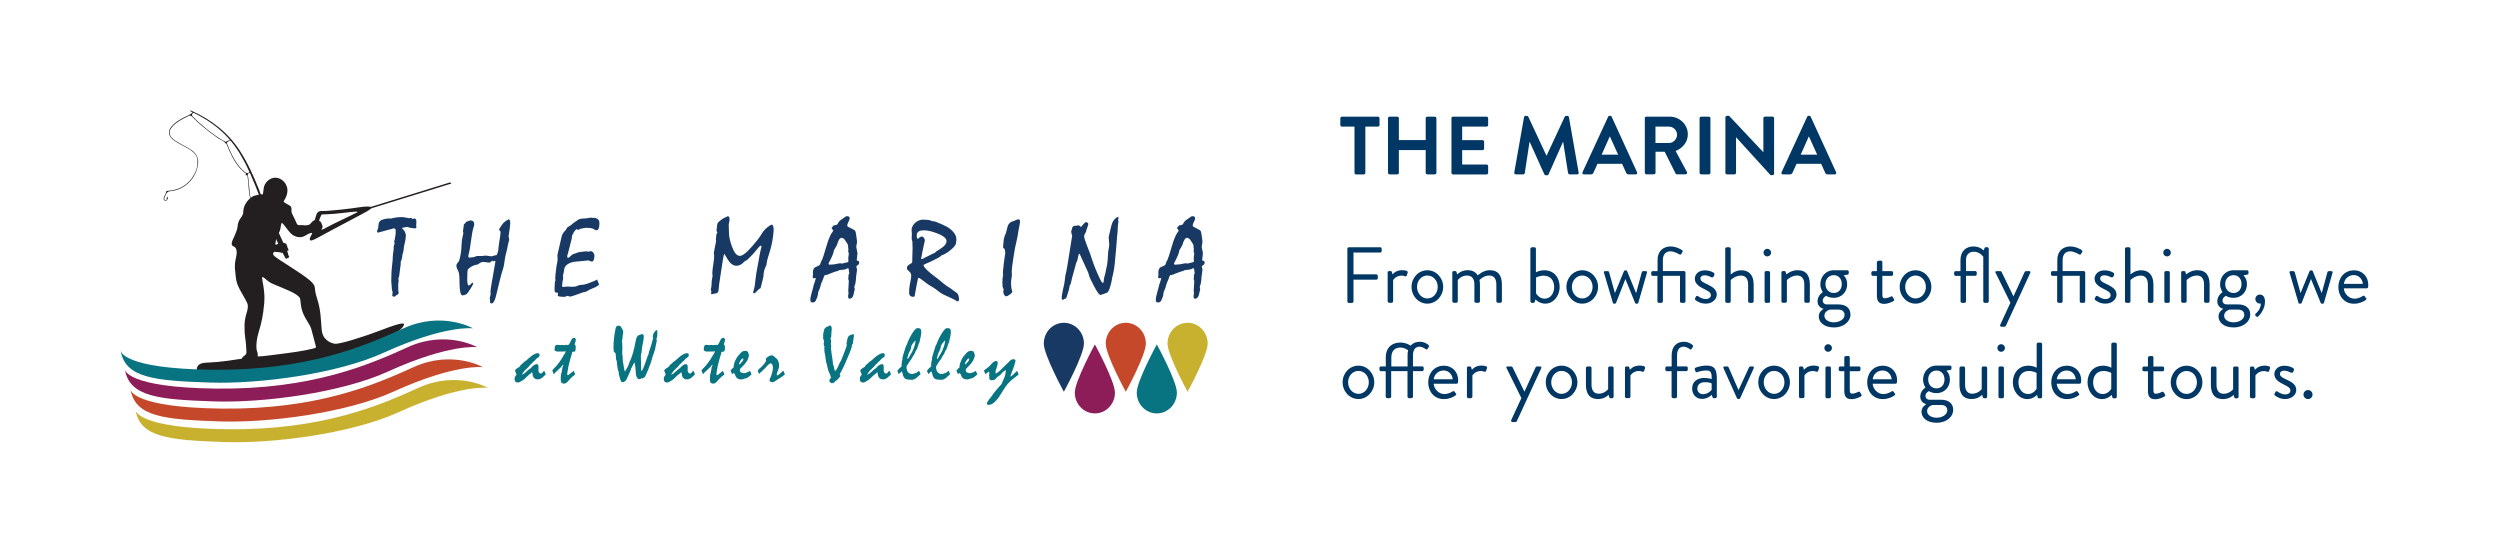 <?xml version="1.0" encoding="UTF-8"?><svg id="Layer_2" xmlns="http://www.w3.org/2000/svg" xmlns:xlink="http://www.w3.org/1999/xlink" viewBox="0 0 347.53 77.34"><defs><style>.cls-1{fill:none;}.cls-2{clip-path:url(#clippath);}.cls-3{fill:#003764;}.cls-4{fill:#fff;}.cls-5{fill:#8c1d58;}.cls-6{fill:#c44829;}.cls-7{fill:#c8b12f;}.cls-8{fill:#173963;}.cls-9{fill:#231f20;}.cls-10{fill:#087381;}</style><clipPath id="clippath"><rect class="cls-1" width="347.53" height="77.34"/></clipPath></defs><g id="Layer_1-2"><g><rect class="cls-4" width="347.53" height="77.34"/><g class="cls-2"><path class="cls-9" d="M37.7,33.51c.44,.39,.43,.63,.89,.42,.46-.21,.55-.24,.97-.14,.42,.11,.24,.36,.34,.4,.1,.03-.03,.1,.14,.37,.17,.27,.03,.3-.17,.32-.19,.02-.47,.38-.83,.23-.36-.15-1.71,.02-2.07-.53-.36-.55,.73-1.07,.73-1.07m7-3.67c-.1,.13-.35,.83-.35,.83,0,0,.29,.14,.35,.41,.06,.26,.26,.43,.05,.69s.1,.18,.68-.17c.59-.35,4.01-1.94,4.2-2.07,.19-.13,.1-.19-1.87,.06-1.97,.25-3,.18-3.06,.25m-8.88,19.7c.48,.06,3.13-.34,4.31-.48,1.18-.14,3.82-.59,3.8-.78-.01-.19-.46-1.74-.65-2.51-.19-.78-1.09-1.62-1.37-2.93-.28-1.32,.06-1.3-.67-1.85s-3.17-1.41-3.68-1.71c-.52-.3-.92-.84-1.09-.75-.17,.08,.44,1.82,.26,3.64-.18,1.82-.35,2.6-.78,4.03-.43,1.44-.32,2.44-.2,2.68,.12,.24,.07,.67,.07,.67m-.66-22.27c.17-.11,1.23-.3,1.33-.27,.1,.02,.06-.13,.17-.86,.1-.73,.78-1.45,1.63-1.45s1.67,.82,1.67,1.75-.58,1.5-.53,1.59c.06,.09,.46,.34,.78,.5,.32,.16,.33,.4,.31,.78-.02,.38,.34,.79,.58,1.42,.23,.63,.37,.57,.68,.55,.31-.02,1.11,.18,1.4-.22,.29-.4,.57-.47,.57-.47,.26-.79,.24-1.3,1.02-1.27,.78,.04,4.25-.35,5.27-.53,1.02-.18,1.52-.04,1.52-.04l11.02-3.41,.18,.16s-10.88,3.37-11.01,3.41c-.13,.05-.19,.06-.43,.27-.24,.21-5.23,2.79-6.62,3.57-1.39,.78-1.55,.77-1.63,.54-.08-.22,.4-.88,.32-.91-.08-.03-.34-.02-.96,.37-.62,.38-1.28,.19-1.71-.08-.43-.27-.82-.89-1.17-1.32-.35-.43-.43-.59-.54,.24-.1,.83-.42,.85-.63,1.72-.21,.88-.05,1.16-.1,1.44-.05,.27-.61,.4-.11,.86,.5,.46,3.92,2.47,4.93,3.38,1.01,.91,.43,.85,.98,2.5,.54,1.66,.51,2.9,.64,4.34,.13,1.44,1.28,1.88,1.86,1.95,.58,.06,3.5-.79,6.43-1.91,2.93-1.12,3.38-1.08,3.07-.55-.31,.53-1.51,1.67-7.01,3.59-5.49,1.91-17.25,3.33-21.4,2.87,0,0-.56-.25-.19-.88,.37-.63,1.38-.45,2.74-.59,1.36-.14,3.38-.45,3.38-.45,0,0,.06-.22,.42-.46,.35-.24,.23-.51,.18-1.47-.06-.96-.21-1.14-.21-2.54s.41-2.02,.45-2.57c.04-.55,.08-.52-.82-2.07-.9-1.56-.78-1.86-.94-3.21-.15-1.35,.33-1.94,.21-2.69-.12-.75-.56-.45-.66-.86-.1-.41,.22-.76,.49-1.48s.22-.47,.35-1.32c.13-.85,.75-1.07,.75-1.75s.4-1.58,1.34-2.17"/><path class="cls-10" d="M16.79,48.79s.21,2.47,12.71,2.61c13.24,.14,21.24-3.32,26.6-5.76,5.36-2.44,9.65,0,9.65,0,0,0-3.84-.51-12.41,3.39-6.48,2.96-17.35,4.38-24.19,4.15-7.75-.26-11.7-.66-12.37-4.38"/><path class="cls-5" d="M17.38,51.41s.21,2.47,12.71,2.61c13.24,.14,21.24-3.32,26.6-5.76,5.36-2.44,9.65,0,9.65,0,0,0-3.84-.51-12.41,3.39-6.48,2.96-17.35,4.38-24.19,4.15-7.75-.26-11.7-.66-12.37-4.38"/><path class="cls-6" d="M18.17,54.19s.21,2.47,12.71,2.61c13.24,.14,21.24-3.32,26.6-5.76,5.36-2.44,9.65,0,9.65,0,0,0-3.84-.51-12.41,3.39-6.48,2.96-17.35,4.38-24.19,4.15-7.75-.26-11.7-.66-12.37-4.38"/><path class="cls-7" d="M18.86,57.06s.21,2.47,12.71,2.61c13.24,.14,21.24-3.32,26.6-5.76,5.36-2.44,9.65,0,9.65,0,0,0-3.84-.51-12.41,3.39-6.48,2.96-17.35,4.38-24.19,4.15-7.75-.26-11.7-.66-12.37-4.38"/><path class="cls-9" d="M35.26,29.38c.06,.14,.12,.14,.36-.02-.12-.13-.23,0-.36,.02m.06,.21c.03,.09,.05,.15,.08,.22,.25,.02,.12-.26,.27-.31-.13-.01-.22,.06-.35,.09m-.65-5.68s0-.01,0-.02c-.68-1.5-1.47-2.93-2.52-4.22-.12-.15-.21-.15-.34-.06-.06,.03-.1,.08-.16,.12-.12,.07-.13,.15-.07,.28,.2,.47,.38,.94,.61,1.4,.44,.9,.96,1.74,1.74,2.4,.22,.19,.44,.38,.75,.11m-2.72-4.47c-.07-.08-.12-.15-.18-.21-.69-.77-1.46-1.46-2.31-2.06-.77-.55-1.6-1.02-2.44-1.45-.11-.06-.19-.05-.27,.06-.1,.14-.1,.24,.02,.38,.62,.65,1.29,1.24,1.99,1.8,.78,.62,1.58,1.21,2.46,1.68,.06,.03,.13,.1,.2,.05,.15-.11,.34-.14,.52-.24m3.84,11.15c.17,.15,.28,.08,.35-.05,.12-.23,.31-.38,.53-.51,.22-.12,.23-.2,.13-.44-.24-.57-.48-1.14-.72-1.71-.04-.1-.09-.21,0-.3,.09-.09,.05-.16,.02-.25-.39-1.02-.8-2.04-1.24-3.04-.04-.09-.07-.2-.14-.27-.28,.07-.3,.1-.25,.36,.02,.12,.04,.23,.05,.35,.07,.7,.13,1.4,.21,2.1,.07,.59,.19,1.17,.53,1.68,.12,.18,.24,.38,.49,.43,.11,.02,.13,.13,.13,.24-.01,.29,0,.58,.1,.86,.09,.24,.06,.42-.19,.55m-1.22-.38s0,0,0,0c0,0,0,0,0-.01,0-.14,.15-.12,.21-.19,0-.07-.03-.14-.07-.21-.1,.05-.21,.1-.32,.15,.04,.1,.12,.18,.18,.26m-7.78-14.57c-.09-.15-.3-.12-.36-.27,.07-.07,.12-.02,.17,0,2.78,1.23,5.09,3.02,6.76,5.59,1.09,1.68,1.89,3.5,2.64,5.35,.14,.34,.22,.72,.42,1.02,.47,.71,.69,1.53,1.03,2.29,.11,.25,.24,.49,.37,.73,.09,.17,.07,.35,.12,.53,.05,.16,.22,.17,.28,.3,.06,.15,.14,.3,.21,.45,.51,1.13,1.03,2.26,1.54,3.38,.09,.2,.09,.44,.21,.63,.04,.06,.01,.11-.05,.15-.01,0-.02,.01-.04,.02-.36,.19-.34,.18-.54-.18-.72-1.28-1.23-2.65-1.86-3.96-.06-.13-.16-.25-.09-.44,.03-.09-.05-.25-.15-.32-.22-.16-.28-.41-.32-.65-.02-.11-.03-.15-.13-.12-.27,.07-.49,.21-.6,.49,.09,.04,.16,.02,.23,0,.04-.05,0-.09,0-.13,0-.06,0-.11,.06-.13,.06-.03,.1,.02,.13,.06,.05,.07,.1,.15,.15,.23,.06,.09,.11,.21,0,.28-.14,.08-.18-.06-.23-.14-.02,0-.04,0-.06,0-.25,.01-.43,.09-.52,.36-.05,.15-.17,.28-.27,.41-.21,.28-.46,.26-.65-.04-.06-.09-.1-.19-.13-.29-.02-.1-.05-.19-.07-.28-.55-.13-.67-.64-.93-1.05,.19-.12,.46-.05,.58-.29-.13-.03-.19,.04-.29,.03-.05-.16,0-.28,.16-.34,.18-.07,.37-.13,.56-.2,.12-.04,.22-.02,.32,.06,.03-.08,.06-.15,.09-.22-.58-.52-.75-1.22-.86-1.94-.13-.8-.13-1.61-.25-2.42-.01-.09-.03-.18-.05-.27-.08-.03-.14,.09-.23,.02-.04-.08,.06-.13,.08-.21-.28-.21-.55-.43-.79-.69-.69-.73-1.15-1.61-1.55-2.51-.12-.27-.22-.54-.34-.8-.04-.09-.03-.24-.2-.22-.25-.42-.75-.49-1.11-.77-.37-.29-.78-.55-1.15-.84-.37-.29-.73-.59-1.09-.89-.36-.3-.7-.62-1.03-.95-.07-.07-.15-.15-.22-.23-.18-.19-.32-.22-.56-.11-.75,.36-1.49,.74-2.1,1.33-.16,.16-.29,.34-.4,.54-.19,.37-.11,.8,.2,1.13,.36,.38,.81,.62,1.26,.87,.52,.29,1.05,.55,1.54,.9,.67,.47,.95,1.09,.85,1.9-.24,1.99-1.86,3.6-3.86,3.77-.33,.03-.49,.18-.6,.45-.07,.16-.16,.32-.22,.49-.04,.09-.03,.2,.06,.27,.06,.06,.14,.04,.2,.01,.05-.02,.11-.07,.08-.12-.1-.2,.11-.26,.19-.38-.03,.12-.05,.25-.08,.37-.05,.18-.17,.26-.34,.23-.18-.04-.23-.17-.21-.33,.03-.24,.2-.43,.28-.65,.02-.05,.07-.1,.06-.14-.04-.23,.1-.24,.27-.25,1.59-.11,2.8-.83,3.6-2.21,.38-.65,.54-1.35,.49-2.11-.03-.42-.25-.74-.55-1.02-.46-.42-1.01-.69-1.55-.98-.47-.25-.95-.5-1.36-.85-.62-.54-.67-1.17-.13-1.8,.45-.53,1.04-.87,1.64-1.2,.25-.13,.51-.25,.77-.37,.19-.09,.34-.22,.5-.35"/><path class="cls-8" d="M54.4,30.37c.21-.06,.44-.11,.68-.14,.25-.03,.52-.05,.82-.05,.06,0,.14,0,.25,.03s.2,.03,.26,.03c.1,.02,.17,.03,.22,.05,.06,.01,.13,.03,.23,.05l.21-.06s.1,.02,.15,.06,.12,.07,.19,.11c.04-.03,.1-.06,.18-.09,.08,0,.14,.03,.19,.09,.05,.06,.08,.14,.1,.25v.24c0,.08,0,.16-.02,.25,0,.04,0,.1,0,.19,0,.09,.02,.15,.02,.2,0,.06-.01,.1-.04,.12-.03,.03-.06,.04-.1,.04-.19,0-.38-.02-.57-.05-.19-.03-.38-.08-.56-.15-.16,.03-.3,.05-.43,.07-.1,.01-.17,.03-.21,.05-.05,.02-.07,.05-.07,.08,.02,.04,.05,.07,.08,.11,.04,.04,.08,.08,.13,.11,.04,.03,.08,.08,.12,.16,.05,.08,.09,.2,.14,.34,.02,.06,.03,.11,.04,.16,0,.05,.01,.1,.01,.14,0,.11-.01,.24-.03,.4s-.04,.29-.07,.39c-.05,.2-.08,.36-.11,.49-.03,.13-.05,.23-.06,.29-.01,.05-.02,.11-.02,.18,0,.07-.01,.15-.02,.24,0,.08-.03,.17-.06,.29s-.07,.24-.11,.39c0,.07,0,.14-.02,.23-.02,.09-.04,.19-.06,.3-.02,.07-.04,.14-.07,.22-.03,.08-.06,.18-.1,.29,.01,.08,.02,.15,.02,.24-.02,.14-.04,.29-.06,.44-.03,.22-.06,.44-.09,.66-.03,.22-.06,.44-.08,.65-.03,.06-.06,.13-.1,.21,0,.04,0,.09,.02,.16,.01,.07,.02,.13,.02,.18,0,.06,0,.14-.03,.25-.02,.11-.03,.19-.03,.24,0,.1,0,.25,0,.45,0,.2,0,.35,0,.46,.03,.09,.05,.17,.07,.25-.02,.07-.03,.13-.05,.17s-.04,.08-.07,.1c-.09,.06-.17,.1-.25,.14-.05,.05-.09,.09-.13,.12s-.06,.05-.09,.05c-.11,0-.19-.02-.24-.05-.05-.03-.07-.07-.07-.12,.01-.17,.03-.33,.05-.49,0-.02-.02-.05-.03-.09-.01-.04-.03-.09-.06-.15-.03-.4-.06-.8-.1-1.22,.02-.3,.02-.6,.02-.9,0-.14,0-.32,.02-.54,.01-.22,.04-.46,.07-.75,.04-.28,.06-.53,.08-.74,.02-.21,.02-.39,.02-.52,0-.06,0-.14,.02-.23,.01-.09,.03-.21,.04-.35,.02-.12,.03-.22,.05-.32,.02-.09,.02-.18,.02-.25,0-.04,0-.08,0-.13,0-.05,0-.09-.02-.12,.05-.13,.09-.23,.11-.31,.03-.08,.04-.13,.04-.16-.02-.07-.04-.13-.07-.2,.03-.07,.06-.2,.1-.38,.04-.18,.07-.43,.11-.73v-.22c0-.09,0-.19,0-.31l-.05-.14s-.06-.02-.11-.04c-.05-.01-.12-.03-.2-.04l-.1,.07c-.07,.02-.13,.03-.2,.05s-.14,.03-.22,.05c-.53,.15-1.05,.29-1.57,.43-.04,0-.07-.02-.1-.05-.03-.03-.04-.08-.04-.13,0-.03,.01-.08,.04-.16,.03-.08,.07-.17,.12-.3,.01-.18,.02-.32,.04-.44,.02-.12,.03-.21,.05-.27,.04-.11,.1-.21,.19-.28,.08-.08,.18-.13,.3-.17,.23-.08,.45-.13,.65-.15,.2-.03,.39-.03,.56,0"/><path class="cls-8" d="M70.7,30.5c.09,0,.15,.05,.18,.14,.03,.09,.05,.23,.05,.41,0,.12-.02,.33-.06,.63-.04,.3-.1,.7-.17,1.18l.09,.49c-.04,.12-.08,.25-.12,.41-.04,.16-.08,.33-.11,.52-.04,.21-.08,.39-.11,.54-.03,.15-.06,.27-.09,.36-.04,.16-.08,.3-.11,.44-.03,.13-.06,.27-.07,.4-.04,.32-.08,.62-.14,.91-.06,.29-.14,.56-.23,.82-.07,.19-.17,.56-.3,1.1s-.31,1.25-.52,2.14c-.09,.39-.19,.69-.3,.89-.11,.2-.23,.3-.37,.3-.07,0-.11-.01-.14-.05-.03-.03-.05-.08-.06-.16,0-.03,0-.05,0-.08,0-.03,0-.12,0-.27,0-.06-.02-.11-.05-.17l.15-.59c0-.07-.02-.14-.04-.21,0-.18,.04-.54,.13-1.08,.09-.54,.22-1.26,.38-2.17,.06-.3,.12-.63,.17-.98,0-.06,0-.1-.01-.13-.01-.03-.03-.04-.06-.04-.06,.03-.11,.05-.17,.08l-.19-.09s-.09,.06-.19,.14c-.09,.08-.16,.13-.21,.13-.1,0-.24-.02-.42-.05-.19-.03-.32-.05-.42-.05-.11,0-.23,.03-.36,.09-.13,.06-.26,.15-.4,.26-.24,.04-.45,.09-.64,.17s-.35,.18-.49,.3c-.07,.06-.15,.12-.23,.18-.04,.04-.07,.16-.09,.38-.02,.22-.03,.51-.03,.89,0,.34,.02,.6,.05,.76,.03,.16,.09,.24,.16,.24,.05,0,.09-.01,.12-.03,.04-.02,.08-.06,.13-.11,.03-.04,.07-.07,.11-.11,.04-.04,.07-.08,.1-.12h.06s.06,0,.08,.02c.02,.03,.03,.06,.03,.11-.05,.11-.1,.21-.15,.3-.05,.09-.09,.17-.13,.23-.16,.24-.31,.47-.46,.71-.09,.12-.2,.22-.33,.28-.13,.07-.27,.1-.44,.1-.14,0-.24-.19-.31-.56-.07-.37-.1-.92-.1-1.66,0-.28-.02-.53-.05-.74-.03-.21-.09-.39-.17-.54-.08-.13-.13-.25-.16-.35-.03-.1-.05-.19-.05-.26,0-.06,.01-.12,.04-.19,.03-.07,.07-.14,.13-.21,.07-.08,.12-.15,.16-.2,.04-.05,.06-.1,.06-.13,.03-.08,.06-.19,.09-.32,.03-.13,.06-.28,.1-.46,.03-.12,.06-.28,.08-.49,.03-.21,.04-.47,.05-.77,.03-.57,.08-1,.16-1.29,.08-.29,.11-.47,.1-.52l-.05-.19c.01-.11,.03-.24,.05-.41,.02-.17,.05-.36,.08-.58,.05-.03,.1-.07,.15-.13,.06-.06,.11-.13,.17-.22,.35-.13,.54-.2,.57-.2,.18,0,.32,.05,.41,.14,.09,.1,.14,.23,.14,.41,0,.05-.01,.12-.04,.21-.03,.09-.06,.21-.1,.34-.05,.12-.1,.33-.15,.65-.05,.31-.11,.72-.18,1.21-.05,.35-.1,.69-.15,1-.05,.31-.12,.6-.19,.87,0,.04-.02,.08-.02,.13,0,.08,.01,.13,.04,.16,.03,.03,.06,.05,.11,.05,.19-.01,.36-.03,.51-.05,.05,0,.23-.06,.53-.17h.59c.08,0,.2,0,.35-.03,.16-.02,.27-.03,.35-.03,.07,0,.18,.02,.32,.05,.14,.03,.26,.05,.34,.05,.06,0,.14-.01,.24-.03,.1-.02,.21-.06,.35-.11,.07,0,.12,0,.17-.02,.05-.01,.07-.04,.07-.07,.03-.07,.05-.15,.09-.24,.03-.1,.07-.21,.1-.33,0-.12,.02-.26,.04-.42s.04-.35,.07-.57c.07-.41,.12-.74,.16-1,.03-.26,.05-.44,.05-.55,0-.04,0-.08-.02-.11-.01-.03-.03-.06-.05-.08-.04-.05-.09-.1-.14-.17,.04-.1,.07-.18,.11-.24,.12-.18,.22-.33,.3-.44,.08-.12,.15-.2,.2-.25,.08-.09,.18-.17,.29-.25,.12-.08,.25-.17,.41-.25"/><path class="cls-8" d="M83,38.86l.29,.7c-.06,.05-.12,.1-.2,.16-.08,.06-.17,.12-.28,.19-.11,.04-.23,.09-.38,.15-.15,.07-.32,.14-.51,.23-.15,.09-.27,.16-.36,.21-.09,.05-.16,.07-.19,.07-.07,0-.19,.03-.36,.08-.17,.06-.4,.14-.69,.25-.15,.06-.31,.11-.48,.17-.17,.06-.35,.11-.53,.16l-.47-.1-.29,.13c-.1,0-.19,0-.29,0-.1,0-.19,0-.29-.02-.15,0-.26-.03-.33-.06-.07-.03-.11-.09-.11-.15l.05-.29-.05-.05c-.17,0-.29-.02-.35-.07-.06-.05-.09-.15-.09-.32,0-.08,0-.2,.01-.38,0-.18,.02-.41,.03-.69,0-.03,.02-.08,.05-.16,.03-.08,.05-.14,.05-.17-.03-.05-.04-.09-.05-.12,0-.03,0-.06,0-.08,.01-.2,.03-.44,.06-.73,.03-.29,.07-.63,.13-1.03,.06-.24,.11-.51,.15-.81-.01-.22-.02-.45-.03-.68,.19-.84,.38-1.69,.58-2.54,.03-.15,.09-.3,.17-.43,.08-.14,.18-.27,.3-.4,.05-.04,.08-.06,.1-.08,.03-.05,.06-.1,.1-.17,.04-.07,.09-.15,.14-.23,.03-.02,.08-.05,.15-.09s.16-.1,.28-.17c.05-.04,.11-.09,.18-.14,.07-.06,.14-.12,.23-.2,.19-.12,.37-.24,.54-.37,.17-.13,.37-.21,.62-.24,.12,0,.23-.01,.35-.02,.12,0,.23-.02,.34-.03,.1-.02,.19-.03,.27-.04,.05,0,.1-.02,.13-.03,.04,0,.07-.02,.1-.02s.07,0,.13,.01c.05,0,.13,.02,.22,.03,.07,0,.13,0,.18,0s.1,0,.14,0c.2,.06,.35,.15,.45,.27s.14,.26,.14,.42c0,.35-.03,.61-.1,.78-.07,.17-.18,.25-.32,.25-.11,0-.24-.06-.38-.17-.14-.11-.53-.17-1.15-.17-.26,.05-.52,.1-.77,.15-.03,.04-.05,.07-.09,.09-.03,.02-.06,.04-.09,.05l-.27-.1c-.08,.03-.17,.11-.27,.25-.1,.14-.21,.32-.32,.56-.03,.05-.04,.11-.06,.19-.01,.08-.02,.16-.02,.27-.09,.36-.18,.72-.27,1.06-.09,.37-.16,.64-.21,.83-.05,.19-.09,.3-.1,.34-.02,.05-.03,.1-.04,.14,0,.05-.02,.09-.02,.14,0,.07,.01,.12,.04,.15,.03,.04,.06,.05,.11,.05,.05,0,.16-.08,.33-.25,.17-.17,.31-.26,.39-.28,.11-.03,.21-.06,.32-.1,.11-.03,.22-.08,.34-.13,.05-.02,.17-.04,.36-.06,.2-.03,.47-.06,.82-.09l.21,.06,.4-.08,.21,.1c.05,.05,.1,.11,.14,.19,.04,.07,.08,.15,.12,.24,0,.3-.03,.53-.1,.69-.07,.16-.17,.24-.3,.24l-.42-.17c-.35,.04-.69,.07-1.02,.1-.34,.03-.68,.06-1.03,.1-.43,.09-.75,.23-.98,.42-.23,.19-.36,.45-.38,.76,0,.07-.02,.17-.05,.3-.03,.14-.07,.31-.11,.51l.05,.23c-.05,.22-.08,.42-.11,.62-.03,.19-.04,.36-.04,.52,0,.05,0,.09,.02,.11,.01,.02,.03,.03,.05,.02,.24-.02,.44-.03,.59-.05,.15,0,.25-.01,.31,0,.13,0,.27,.02,.4,.03l.48-.04c.05,0,.16-.05,.33-.12,.17-.07,.32-.11,.46-.11,.15,0,.3-.02,.45-.05,.15-.03,.29-.07,.43-.12,.14-.05,.27-.1,.41-.16,.13-.05,.27-.1,.41-.16,.05-.02,.12-.04,.2-.08,.08-.04,.18-.09,.29-.16"/><path class="cls-8" d="M99.56,33.59c-.02-.1-.03-.21-.05-.32,0,.05,0,.01,.02-.11,.02-.12,.04-.32,.06-.6,.04-.06,.07-.1,.09-.15,.02-.04,.03-.08,.05-.12-.05-.06-.08-.1-.1-.14-.02-.04-.03-.07-.03-.09,.04-.31,.08-.6,.11-.88,0-.08,.05-.16,.13-.26,.08-.1,.2-.2,.35-.31,.12-.1,.23-.18,.34-.24,.11-.07,.22-.12,.32-.16,.14-.05,.22-.08,.24-.11s.05-.05,.08-.05c.08,0,.14,.04,.19,.12,.04,.08,.06,.2,.06,.36,0,.09-.02,.21-.06,.36-.04,.15-.06,.26-.06,.33,0,.03,0,.15,.01,.35,0,.2,.02,.49,.03,.87,0,.27,.04,.56,.12,.87,.07,.31,.17,.63,.29,.96,.16,.44,.33,.76,.51,.98,.18,.22,.38,.32,.6,.32,.17,0,.4-.11,.69-.33,.29-.22,.62-.56,1.01-1,.3-.34,.56-.67,.79-.96,.23-.3,.42-.57,.56-.82,.13-.22,.29-.42,.47-.6,.18-.18,.38-.34,.61-.49,.07-.04,.13-.07,.17-.1,.05-.03,.08-.04,.11-.04,.09,0,.16,.07,.21,.21s.07,.34,.07,.61c-.03,.25-.06,.49-.08,.74-.05,.38-.11,.78-.2,1.19-.09,.41-.2,.84-.35,1.28-.07,.22-.13,.42-.18,.58-.05,.17-.09,.31-.11,.43-.01,.07-.02,.15-.04,.25-.02,.1-.04,.21-.06,.35-.05,.13-.11,.25-.17,.38-.05,.1-.09,.22-.13,.37-.03,.14-.06,.31-.09,.49,0,.04,0,.08,0,.14,0,.06,0,.11-.01,.17-.12,.52-.24,1.02-.36,1.5-.01,.05-.03,.1-.07,.17-.07,.02-.14,.06-.23,.13-.08,.07-.17,.16-.26,.27-.09,.1-.17,.18-.23,.22-.06,.05-.11,.07-.14,.07-.04,0-.07-.01-.1-.04-.03-.03-.04-.07-.04-.13,0-.04,.01-.07,.02-.1,.07-.17,.13-.42,.19-.74,.05-.32,.1-.72,.15-1.2,0-.1,.05-.38,.12-.82,.08-.45,.19-1.06,.34-1.85,.02-.13,.05-.28,.08-.47,.03-.19,.07-.4,.13-.63,.04-.12,.07-.23,.09-.32,.02-.09,.03-.15,.03-.19,0-.05,0-.09-.03-.11-.02-.02-.04-.03-.08-.03-.03,0-.09,.04-.17,.12-.08,.08-.18,.2-.31,.35-.07,.09-.14,.18-.22,.27-.07,.1-.15,.19-.23,.28-.14,.14-.26,.28-.38,.4l-.56,.56c-.05,.03-.11,.07-.19,.11-.07,.05-.16,.1-.26,.16-.1,.15-.25,.28-.46,.39s-.41,.16-.58,.16c-.21,0-.42-.07-.61-.2-.2-.13-.39-.34-.57-.62-.08-.14-.16-.27-.24-.41s-.16-.27-.26-.41h-.04s-.07,.24-.14,.62c-.07,.38-.16,.94-.26,1.67-.12,.75-.21,1.35-.27,1.78-.06,.43-.09,.71-.09,.84,0,.17-.04,.31-.1,.4-.05,.09-.14,.15-.25,.16-.06,0-.13,.02-.24,.04-.1,.02-.22,.05-.37,.09-.03,0-.05-.01-.07-.03-.02-.01-.03-.03-.03-.06l.05-.28-.08-.29c.03-.16,.06-.31,.09-.46,.02-.3,.04-.59,.05-.86,0-.06,.02-.15,.06-.28,.03-.13,.05-.23,.05-.3,0-.04,0-.09-.02-.16-.02-.07-.02-.12-.02-.16,0-.28,.04-.69,.13-1.24,.09-.55,.13-.96,.13-1.25-.02-.12-.03-.23-.05-.35,.03-.18,.07-.41,.12-.68,.06-.27,.12-.59,.19-.96"/><path class="cls-8" d="M115.8,36.76c.12,0,.29-.03,.52-.08,.23-.06,.4-.08,.52-.08,.07,.02,.14,.03,.21,.04,.13-.03,.25-.05,.37-.09,.12-.03,.25-.06,.37-.09,.05-.01,.09-.03,.11-.06,.03-.03,.04-.06,.04-.11,0-.15-.02-.26-.02-.31,0-.1,0-.2,.02-.32,.01-.12,.03-.24,.06-.37l-.09-.34,.03-.31c-.02-.11-.04-.22-.05-.32-.01-.1-.01-.18,0-.25,0-.02-.03-.05-.05-.1-.03-.05-.05-.09-.08-.14-.05-.09-.1-.17-.16-.25-.05-.08-.11-.16-.16-.24-.07-.1-.15-.17-.23-.21-.08-.05-.17-.07-.25-.07-.1,0-.21,.08-.31,.24-.11,.16-.21,.41-.3,.74-.02,.04-.06,.12-.13,.25s-.17,.29-.29,.49c-.02,.19-.09,.43-.21,.72-.12,.29-.28,.62-.49,1.01-.03,.04-.04,.07-.04,.09,0,.03,0,.05,0,.08,0,.04,0,.06,.03,.08,.02,.02,.04,.03,.08,.03,.05,0,.13,0,.25-.01s.2-.02,.25-.02m-2.77,1.4c-.02-.06-.02-.1-.03-.14,0-.04,0-.07,0-.09,0-.17,.02-.31,.06-.43,.04-.12,.1-.22,.18-.3,.02-.02,.07-.05,.16-.09,.08-.04,.2-.09,.33-.14,.1-.05,.17-.1,.23-.16,.06-.06,.09-.14,.1-.23,.02-.07,.05-.15,.09-.24,.05-.09,.1-.19,.16-.3,.02-.03,.08-.21,.18-.52,.1-.32,.24-.79,.43-1.41,.05-.19,.1-.35,.15-.49,.05-.14,.09-.25,.13-.35,.16-.43,.3-.71,.4-.85,.1-.13,.18-.24,.23-.33v-.04l-.24-.37,.3-.34,.38-.08c.08,0,.15-.08,.21-.21,.06-.13,.17-.28,.33-.43,.04-.01,.09-.04,.17-.1,.08-.05,.18-.13,.3-.22,.11-.09,.2-.15,.27-.19,.08-.04,.13-.06,.18-.06,.14,0,.24,.03,.3,.08,.06,.06,.09,.13,.09,.22,0,.11-.06,.27-.17,.49-.12,.21-.17,.38-.17,.49,0,.05,.01,.09,.03,.13,.02,.03,.05,.05,.08,.06l.91,.49c.05,.02,.1,.1,.14,.24,.04,.14,.07,.33,.1,.57,.03,.2,.06,.37,.07,.51,.02,.13,.03,.24,.03,.32-.03,.22-.07,.44-.11,.66,.05,.28,.11,.58,.17,.9-.03,.3-.06,.6-.1,.91,0,.03,0,.06,.02,.08,.01,.02,.03,.04,.06,.04,.09,0,.15,.03,.19,.07,.04,.04,.07,.1,.07,.17,0,.09-.01,.16-.04,.22-.03,.05-.07,.1-.12,.13-.07,.04-.12,.08-.16,.11-.04,.03-.07,.06-.08,.08l.1,.47-.14,1.08c0,.09,0,.21-.02,.35-.02,.14-.04,.31-.07,.49-.05,.14-.09,.25-.11,.34-.03,.09-.04,.15-.04,.18,.03,.09,.05,.18,.07,.27-.03,.14-.06,.27-.1,.41-.03,.14-.06,.27-.09,.4-.06,.18-.13,.31-.22,.39-.09,.08-.2,.13-.32,.13-.07,0-.12-.03-.15-.09-.03-.06-.05-.15-.05-.26,0-.05,0-.12,.03-.22,.02-.1,.03-.17,.03-.22,0-.03,0-.08-.02-.14-.01-.06-.02-.11-.02-.16,0-.14,.01-.37,.04-.68,.03-.31,.04-.55,.04-.7-.03-.09-.05-.17-.08-.27,.02-.1,.03-.19,.03-.29,0-.1,0-.19,0-.28l.11-.2-.1-.71-.05-.02s-.08,.01-.13,.03-.13,.06-.22,.11c-.06,.02-.16,.04-.29,.06-.13,.02-.3,.04-.51,.04-.09,.05-.18,.09-.26,.12-.12,.03-.26,.07-.44,.13-.18,.06-.38,.14-.62,.23-.14,.07-.26,.12-.38,.16-.11,.04-.21,.06-.29,.06-.06,0-.11,.02-.15,.07-.04,.05-.07,.11-.1,.2-.02,.08-.05,.19-.11,.33-.06,.14-.14,.32-.23,.53-.02,.06-.05,.14-.08,.26-.04,.12-.08,.26-.12,.43-.03,.07-.07,.15-.11,.25-.04,.1-.09,.21-.14,.35,0,.06,0,.14-.02,.22-.01,.09-.03,.19-.06,.31-.03,.07-.06,.16-.1,.27-.04,.11-.1,.23-.16,.36-.04,.08-.1,.14-.17,.18-.08,.04-.18,.06-.3,.06-.09,0-.15-.03-.2-.09-.05-.06-.07-.15-.07-.27,0-.13,.02-.28,.05-.45,.03-.17,.08-.36,.14-.56,.07-.27,.13-.49,.18-.65,.05-.17,.08-.29,.08-.37,.02-.04,.04-.1,.07-.19,.03-.09,.07-.2,.11-.33,.05-.13,.09-.27,.13-.43l-.04-.06-.24,.04c-.06,0-.1-.03-.12-.07-.03-.04-.04-.09-.04-.16,0-.04,0-.07,.02-.12,.01-.04,.03-.1,.05-.16"/><path class="cls-8" d="M127.6,33.19c.1-.07,.19-.14,.27-.21,.09-.07,.2-.1,.34-.1,.06,0,.14,.07,.23,.2,.09,.13,.13,.23,.13,.3,0,.04-.01,.12-.04,.24-.03,.13-.07,.3-.12,.52-.12,.49-.18,.8-.2,.92-.01,.12-.05,.32-.1,.58-.02,.07-.04,.15-.06,.26,0,.05,0,.08,.03,.1,.02,.02,.04,.03,.07,.03,1.01-.51,1.53-.77,1.57-.79,.04-.01,.08-.02,.13-.04,.05-.02,.09-.04,.13-.06l.11-.14c.29-.19,.6-.39,.91-.6,.2-.15,.35-.3,.44-.45,.1-.15,.14-.29,.14-.44,0-.19-.11-.37-.33-.55-.22-.18-.55-.36-.98-.52-.37-.15-.71-.25-1.01-.32-.31-.07-.58-.1-.83-.1-.33,0-.57,.06-.74,.17-.16,.11-.25,.28-.25,.5,0,.17,.01,.3,.04,.39,.03,.09,.06,.13,.11,.12m.8,3.66c0,.1,.07,.24,.22,.41,.15,.17,.36,.38,.65,.63,.19,.16,.38,.31,.58,.46,.2,.15,.4,.3,.6,.45,.09,.07,.2,.16,.34,.28,.14,.11,.3,.25,.48,.4,.13,.1,.27,.2,.41,.3,.14,.1,.3,.2,.47,.3,.11,.09,.24,.18,.37,.28,.14,.1,.29,.21,.47,.33,.1,.06,.18,.17,.24,.33,.06,.16,.09,.37,.1,.62l-.07,.2-.08,.04c-.05,0-.12-.02-.2-.06-.08-.04-.19-.11-.32-.19-.03-.02-.14-.07-.35-.17-.21-.1-.5-.23-.89-.41-.21-.09-.41-.19-.59-.31-.18-.11-.34-.23-.49-.36-.09-.08-.2-.16-.33-.25-.13-.09-.29-.19-.48-.3-.19-.11-.35-.21-.49-.3-.14-.1-.25-.18-.33-.24-.27-.22-.5-.39-.67-.51-.17-.12-.29-.17-.36-.17-.05,.07-.08,.14-.08,.22-.06,.24-.13,.54-.19,.9-.07,.36-.14,.79-.23,1.27,0,.09-.01,.15-.05,.19-.03,.04-.08,.06-.14,.06-.2,0-.35-.05-.45-.14-.1-.1-.15-.24-.15-.43,0-.26,.02-.53,.05-.81,.03-.28,.09-.58,.16-.9,.03-.14,.04-.26,.06-.37,.01-.11,.02-.21,.02-.3,0-.23-.1-.43-.3-.6-.2-.17-.3-.29-.3-.36,0-.11,.02-.21,.05-.29,.03-.08,.08-.15,.15-.2,.17-.11,.32-.21,.46-.3,.04-.02,.06-.05,.07-.1,.01-.05,.02-.12,.02-.2v-.33c.02-.45,.03-.92,.04-1.4v-.17c0-.08,0-.17-.02-.3,0-.09-.01-.18,0-.25,0-.08,0-.15,0-.22-.03-.1-.06-.19-.08-.26-.02-.07-.03-.14-.03-.21,0-.06,0-.16,.02-.28,0-.13,.01-.22,.01-.28,0-.07,0-.17-.02-.3-.01-.13-.02-.22-.02-.29,0-.18,.04-.36,.13-.52,.08-.17,.21-.33,.38-.49,.17-.14,.34-.25,.51-.32,.18-.07,.35-.11,.54-.11,.09,0,.21,0,.38,.02,.17,.01,.3,.02,.4,.02,.07,0,.25,.06,.54,.17,.12,.01,.22,.02,.31,.04,.09,.02,.17,.04,.22,.06,.13,.06,.23,.11,.3,.14,.07,.03,.12,.05,.15,.06,.09,.03,.16,.06,.23,.08,.06,.02,.12,.05,.16,.08,.07,.03,.14,.07,.23,.11,.09,.04,.19,.09,.3,.14,.18,.09,.35,.2,.51,.32,.16,.12,.31,.25,.45,.4,.16,.18,.28,.36,.37,.54,.08,.17,.12,.35,.12,.52,0,.05,0,.12-.01,.22,0,.09-.02,.2-.04,.32-.01,.15-.09,.31-.23,.48-.14,.17-.34,.36-.59,.56-.23,.18-.44,.33-.64,.44s-.38,.2-.55,.25c-.07,.05-.12,.09-.15,.13-.05,.05-.16,.12-.32,.21-.16,.09-.38,.21-.66,.34-.51,.25-.87,.41-1.08,.49-.21,.08-.32,.16-.32,.25"/><path class="cls-8" d="M139.34,39.43c0-.28,.01-.52,.03-.72,.02-.2,.05-.35,.08-.46,0-.09-.02-.17-.04-.27,0-.11,.01-.28,.04-.53,.03-.25,.06-.57,.11-.97,.05-.38,.09-.68,.12-.89,.03-.21,.06-.34,.07-.38-.01-.09-.02-.18-.03-.28s-.03-.21-.07-.33l-.17-.12-.04-.09c0-.14,.02-.28,.03-.43,0-.14,.02-.29,.05-.44,0-.18,.03-.34,.07-.48,.04-.14,.08-.26,.12-.36,.01-.03,.03-.06,.05-.11,.02-.05,.04-.09,.07-.14,.05-.18,.09-.36,.14-.55,.05-.18,.09-.36,.14-.53,.08-.17,.19-.31,.33-.42,.14-.11,.31-.17,.52-.21,.14-.08,.26-.13,.37-.17,.1-.04,.18-.06,.24-.06,.07,0,.13,.03,.17,.08,.04,.06,.06,.13,.06,.24,0,.04-.02,.18-.06,.42-.04,.24-.1,.57-.19,1-.02,.14-.04,.31-.08,.51-.04,.2-.08,.43-.14,.7-.08,.3-.15,.63-.22,.98-.07,.36-.14,.75-.2,1.18-.03,.18-.05,.36-.08,.54-.03,.18-.06,.36-.08,.54-.03,.21-.06,.4-.08,.59-.02,.18-.03,.35-.03,.5,0,.06,0,.11,.01,.16,0,.05,.01,.1,.01,.14,.01,.06,0,.13,0,.22-.01,.09-.03,.2-.04,.33-.02,.12-.04,.23-.05,.33-.02,.1-.02,.17-.02,.22,0,.26,0,.47,.02,.63,.01,.16,.03,.26,.04,.32,.04,.14,.07,.28,.11,.44,0,.09-.11,.21-.34,.38-.23,.17-.39,.25-.5,.25-.06,0-.12-.02-.16-.06-.05-.04-.1-.11-.15-.19-.04-.08-.06-.15-.08-.22-.02-.07-.03-.13-.03-.18,0-.03,.01-.08,.03-.14,.02-.07,.03-.11,.03-.14-.04-.15-.09-.28-.14-.38-.01,.05-.02,.04-.02-.03v-.4Z"/><path class="cls-8" d="M149.02,32.71l-.12-.49c.03-.1,.06-.2,.09-.31,.03-.1,.06-.21,.08-.31,.03-.07,.08-.13,.16-.16,.07-.04,.17-.06,.29-.06,.05,0,.12,0,.21-.03,.09-.02,.16-.03,.2-.03,.05,0,.11,.04,.18,.11,.08,.07,.13,.11,.16,.12,.04-.03,.08-.07,.13-.13,.05-.06,.12-.14,.19-.24,.07-.08,.13-.15,.19-.2,.06-.05,.13-.09,.2-.11,.08,.04,.15,.07,.22,.1,.04,.02,.06,.04,.07,.07s.02,.06,.02,.11c0,.03-.01,.08-.04,.16-.03,.08-.06,.2-.11,.34-.06,.15-.1,.28-.13,.38s-.05,.18-.06,.24c-.08,.12-.14,.22-.18,.32-.04,.09-.06,.18-.06,.26,0,.1,.03,.25,.09,.45,.06,.2,.15,.45,.27,.75,.16,.41,.33,.83,.49,1.27,.15,.49,.31,.96,.48,1.41,.17,.45,.34,.89,.53,1.3,.19,.44,.34,.76,.46,.97,.12,.21,.21,.32,.27,.32,.05,0,.09-.03,.11-.09,.02-.06,.03-.15,.03-.28,0-.05,0-.12,.02-.2,.01-.08,.03-.17,.06-.27,.05-.14,.09-.29,.13-.46,.05-.26,.1-.49,.14-.69,.04-.2,.08-.37,.11-.51,.02-.09,.04-.28,.07-.58,.03-.29,.05-.69,.08-1.19,0-.05,0-.12,.03-.21,.02-.09,.03-.19,.05-.31,.02-.12,.04-.22,.05-.3,.01-.08,.02-.16,.02-.22,0-.12-.01-.29-.04-.52-.03-.23-.04-.4-.04-.52,.08-.32,.15-.63,.21-.93,.06-.26,.11-.48,.16-.66,.05-.17,.09-.31,.13-.4,.08-.18,.18-.34,.3-.48,.12-.13,.25-.24,.39-.33h.06c.05,0,.09,.01,.1,.03,.02,.02,.03,.05,.03,.1-.03,.11-.05,.19-.07,.24,.02,.09,.03,.19,.05,.29-.01,.13-.03,.23-.05,.32,0,.06-.02,.14-.03,.25-.01,.11-.02,.25-.02,.41,0,.06,0,.19-.02,.39-.02,.2-.04,.47-.08,.8-.03,.48-.07,.95-.11,1.42-.04,.47-.09,.94-.13,1.41-.04,.57-.1,1.09-.17,1.55-.08,.47-.17,.89-.27,1.26-.03,.22-.07,.47-.14,.74-.07,.27-.16,.57-.26,.89l-.24,.38s-.17,.09-.48,.19c-.3,.11-.47,.16-.51,.16-.08,0-.19-.1-.34-.3-.15-.2-.33-.51-.54-.92-.2-.37-.35-.68-.47-.92-.12-.24-.19-.42-.22-.54-.01-.05-.03-.1-.05-.18-.02-.07-.04-.15-.07-.24-.1-.22-.23-.5-.38-.83-.16-.33-.33-.72-.54-1.17-.04-.11-.08-.22-.13-.32-.05-.1-.12-.21-.19-.33l-.05,.02c-.04,.1-.07,.23-.11,.38-.04,.15-.08,.33-.12,.55-.05,.14-.1,.26-.16,.37-.08,.29-.16,.61-.26,.96-.1,.34-.2,.71-.31,1.11-.03,.13-.06,.27-.09,.41-.03,.14-.07,.29-.11,.44l-.14,.25c-.02,.15-.04,.3-.07,.45-.04,.12-.08,.26-.13,.42-.05,.16-.12,.36-.19,.59-.02,.12-.05,.2-.11,.26-.06,.06-.14,.09-.24,.1-.01,.02-.03,.04-.06,.06-.03,.02-.08,.04-.15,.06-.05,.01-.09-.02-.11-.08-.03-.06-.04-.16-.04-.28,0-.07,.01-.18,.04-.33,.03-.15,.06-.34,.11-.58,.06-.26,.1-.47,.13-.62,.03-.15,.05-.24,.07-.28,.02-.12,.04-.28,.07-.48,.03-.2,.05-.43,.08-.68,.01-.07,.03-.15,.05-.25,.02-.1,.05-.21,.09-.35,.03-.1,.08-.38,.15-.82,.08-.45,.18-1.07,.3-1.87,.13-.79,.26-1.58,.38-2.37"/><path class="cls-8" d="M163.82,36.76c.12,0,.29-.03,.52-.08,.23-.06,.4-.08,.52-.08,.07,.02,.14,.03,.21,.04,.13-.03,.25-.05,.37-.09s.25-.06,.37-.09c.05-.01,.09-.03,.11-.06,.03-.03,.04-.06,.04-.11,0-.15-.02-.26-.02-.31,0-.1,0-.2,.02-.32,.01-.12,.03-.24,.06-.37l-.09-.34,.03-.31c-.02-.11-.04-.22-.05-.32-.01-.1-.01-.18,0-.25,0-.02-.03-.05-.05-.1-.03-.05-.05-.09-.08-.14-.05-.09-.1-.17-.16-.25s-.11-.16-.16-.24c-.07-.1-.15-.17-.23-.21-.08-.05-.17-.07-.25-.07-.1,0-.21,.08-.31,.24-.11,.16-.21,.41-.3,.74-.02,.04-.06,.12-.13,.25s-.17,.29-.29,.49c-.02,.19-.09,.43-.21,.72-.12,.29-.28,.62-.49,1.01-.03,.04-.04,.07-.04,.09,0,.03,0,.05,0,.08,0,.04,0,.06,.03,.08s.04,.03,.08,.03c.05,0,.13,0,.25-.01s.2-.02,.25-.02m-2.77,1.4c-.02-.06-.02-.1-.03-.14,0-.04,0-.07,0-.09,0-.17,.02-.31,.06-.43,.04-.12,.1-.22,.18-.3,.02-.02,.07-.05,.16-.09,.08-.04,.2-.09,.33-.14,.1-.05,.17-.1,.23-.16,.06-.06,.09-.14,.1-.23,.02-.07,.05-.15,.09-.24,.05-.09,.1-.19,.16-.3,.02-.03,.08-.21,.18-.52,.1-.32,.24-.79,.43-1.41,.05-.19,.1-.35,.15-.49,.05-.14,.09-.25,.13-.35,.16-.43,.3-.71,.4-.85,.1-.13,.18-.24,.23-.33v-.04l-.24-.37,.3-.34,.38-.08c.08,0,.15-.08,.21-.21,.06-.13,.17-.28,.33-.43,.04-.01,.09-.04,.17-.1,.08-.05,.18-.13,.3-.22,.11-.09,.2-.15,.27-.19,.08-.04,.13-.06,.18-.06,.14,0,.24,.03,.3,.08,.06,.06,.09,.13,.09,.22,0,.11-.06,.27-.17,.49s-.17,.38-.17,.49c0,.05,.01,.09,.03,.13,.02,.03,.05,.05,.08,.06l.91,.49c.05,.02,.1,.1,.14,.24,.04,.14,.07,.33,.1,.57,.03,.2,.06,.37,.07,.51,.02,.13,.03,.24,.03,.32-.03,.22-.07,.44-.11,.66,.05,.28,.11,.58,.17,.9-.03,.3-.06,.6-.1,.91,0,.03,0,.06,.02,.08,.01,.02,.03,.04,.06,.04,.09,0,.15,.03,.19,.07,.04,.04,.07,.1,.07,.17,0,.09-.01,.16-.04,.22-.03,.05-.07,.1-.12,.13-.07,.04-.12,.08-.16,.11-.04,.03-.06,.06-.08,.08l.1,.47-.14,1.08c0,.09,0,.21-.02,.35-.02,.14-.04,.31-.07,.49-.05,.14-.09,.25-.11,.34-.03,.09-.04,.15-.04,.18,.03,.09,.05,.18,.07,.27-.03,.14-.06,.27-.1,.41-.03,.14-.06,.27-.09,.4-.06,.18-.13,.31-.22,.39-.09,.08-.2,.13-.32,.13-.07,0-.12-.03-.15-.09-.03-.06-.05-.15-.05-.26,0-.05,0-.12,.03-.22,.02-.1,.03-.17,.03-.22,0-.03,0-.08-.02-.14-.01-.06-.02-.11-.02-.16,0-.14,.01-.37,.04-.68,.03-.31,.04-.55,.04-.7-.03-.09-.05-.17-.08-.27,.02-.1,.03-.19,.03-.29,0-.1,0-.19,0-.28l.11-.2-.1-.71-.05-.02s-.08,.01-.13,.03-.13,.06-.22,.11c-.06,.02-.16,.04-.29,.06-.13,.02-.3,.04-.51,.04-.09,.05-.18,.09-.26,.12-.12,.03-.26,.07-.44,.13-.18,.06-.38,.14-.62,.23-.14,.07-.26,.12-.38,.16-.11,.04-.21,.06-.29,.06-.06,0-.11,.02-.15,.07-.04,.05-.07,.11-.1,.2-.02,.08-.05,.19-.11,.33-.06,.14-.14,.32-.23,.53-.02,.06-.05,.14-.08,.26-.04,.12-.08,.26-.12,.43-.03,.07-.07,.15-.11,.25-.04,.1-.09,.21-.14,.35,0,.06,0,.14-.02,.22-.01,.09-.03,.19-.06,.31-.03,.07-.06,.16-.1,.27-.04,.11-.1,.23-.16,.36-.04,.08-.1,.14-.17,.18-.08,.04-.18,.06-.3,.06-.09,0-.15-.03-.2-.09-.05-.06-.07-.15-.07-.27,0-.13,.02-.28,.05-.45,.03-.17,.08-.36,.14-.56,.07-.27,.13-.49,.18-.65,.05-.17,.08-.29,.08-.37,.02-.04,.04-.1,.07-.19,.03-.09,.07-.2,.11-.33,.05-.13,.09-.27,.13-.43l-.04-.06-.24,.04c-.06,0-.1-.03-.12-.07-.03-.04-.04-.09-.04-.16,0-.04,0-.07,.02-.12,.01-.04,.03-.1,.05-.16"/><path class="cls-10" d="M71.71,51.32l.49-.32s.04-.04,.06-.07c.02-.03,.05-.07,.09-.13,.02-.05,.06-.09,.1-.12,.04-.03,.09-.06,.14-.09,.03-.04,.07-.08,.12-.13,.05-.05,.12-.12,.2-.19,.04-.02,.09-.05,.15-.09,.06-.04,.13-.1,.2-.16,.32-.31,.61-.54,.85-.69s.45-.23,.62-.23c.09,0,.16,.02,.21,.06,.04,.04,.07,.09,.07,.17,0,.07-.01,.14-.04,.2-.03,.06-.07,.1-.13,.14-.09,.06-.19,.14-.29,.21-.06,.07-.13,.15-.21,.24-.08,.08-.18,.17-.29,.25-.04,.05-.07,.09-.09,.12-.02,.02-.05,.05-.1,.1-.05,.05-.12,.1-.2,.16-.04,.08-.11,.18-.23,.3-.12,.12-.28,.27-.48,.45-.03,.03-.07,.08-.13,.17-.06,.09-.15,.21-.25,.35l.04,.05c.08-.03,.16-.07,.25-.13,.09-.06,.18-.14,.28-.24,.12-.11,.22-.2,.3-.27,.08-.07,.13-.11,.16-.14,.02-.01,.05-.03,.07-.04,.02-.01,.05-.03,.09-.05,.16-.2,.32-.34,.46-.44,.14-.09,.27-.14,.4-.14,.07,0,.13,.03,.17,.09,.04,.06,.06,.15,.07,.26,0,.18-.01,.35-.01,.51,0,.11,.03,.22,.09,.31,.07,.09,.15,.14,.26,.14,.03,0,.06,0,.09-.03,.03-.02,.06-.04,.09-.07,.03-.03,.05-.06,.07-.09,.02-.03,.05-.06,.07-.09,.01,0,.03-.02,.06-.04,.03-.02,.05-.04,.08-.06,.05,.11,.09,.2,.13,.28s.06,.15,.08,.21c-.08,.07-.16,.15-.24,.23-.08,.08-.16,.16-.25,.23-.11,.08-.21,.14-.31,.18-.1,.04-.2,.06-.3,.06-.23,0-.41-.07-.53-.2-.13-.13-.2-.33-.22-.6,0-.03,0-.06-.01-.1,0-.03-.03-.07-.06-.1-.02,.02-.04,.04-.06,.06-.02,.02-.05,.05-.07,.08-.05,.04-.1,.08-.17,.13-.07,.05-.15,.12-.24,.19-.12,.13-.23,.23-.32,.31-.09,.08-.15,.14-.18,.18-.07,.06-.15,.12-.25,.18-.09,.06-.2,.12-.32,.19-.07,.04-.14,.07-.19,.09-.05,.02-.09,.03-.12,.03-.17,0-.3-.04-.38-.13-.08-.08-.12-.21-.12-.39,0-.1,.02-.19,.06-.27,.04-.09,.1-.17,.18-.25,0-.05,.01-.08,.01-.11,0-.02,0-.04-.01-.06,0-.02-.02-.04-.03-.07-.02-.05-.05-.11-.07-.17-.03-.06-.06-.13-.09-.2,.01-.01,.03-.04,.06-.08,.03-.04,.06-.09,.09-.15"/><path class="cls-10" d="M76.75,51.55l.02-.04s.05-.06,.08-.11c.03-.04,.07-.09,.12-.15,.25-.23,.5-.51,.74-.84s.48-.7,.71-1.12c.03-.04,.06-.09,.1-.15s.07-.14,.12-.24c0-.02,0-.04-.02-.05-.01-.01-.03-.02-.05-.02-.02,0-.06,0-.1,.02-.05,.01-.08,.02-.11,.02h-.67s-.08,0-.14,0c-.07,0-.11,0-.14,0-.04-.02-.07-.03-.1-.05-.03-.01-.06-.03-.09-.04-.04-.01-.08-.03-.1-.06-.02-.02-.03-.05-.03-.08,0-.23,.02-.4,.07-.52,.05-.12,.12-.18,.22-.18s.19,0,.28,.01c.09,0,.17,.02,.23,.03,.05-.01,.1-.02,.15-.03,.1,0,.18,0,.25,.01,.07,0,.12,.02,.16,.03,.05-.01,.09-.02,.14-.03,.04,0,.09-.02,.15-.03l.18,.05c.13-.01,.26-.19,.4-.52,.14-.33,.29-.5,.45-.5,.09,0,.15,.03,.2,.08,.05,.05,.07,.13,.07,.23,0,.08-.02,.19-.07,.32-.05,.13-.08,.23-.08,.3,0,.01,.02,.03,.03,.05,.01,.02,.03,.03,.06,.06,.02,.01,.04,.04,.04,.07,0,.03,.01,.08,.01,.12,0,.21,0,.38-.03,.49-.02,.12-.05,.18-.09,.18l-.36,.07s-.02,.08-.03,.13c-.01,.05-.03,.11-.04,.18-.06,.18-.13,.4-.2,.68-.07,.27-.16,.6-.25,.97-.06,.3-.1,.54-.13,.73-.03,.18-.05,.31-.05,.37,0,.06,0,.1,.03,.13,.02,.03,.04,.04,.08,.04,.02,0,.1-.05,.23-.15,.13-.1,.32-.26,.56-.46l.21,.49s-.09,.08-.15,.14c-.06,.05-.14,.11-.23,.17-.04,.04-.08,.08-.13,.13-.05,.05-.11,.1-.18,.17-.06,.07-.13,.14-.19,.21-.06,.07-.13,.14-.19,.21-.09,.09-.17,.16-.25,.2-.08,.04-.16,.06-.23,.06-.16,0-.27-.05-.35-.14-.08-.09-.11-.23-.11-.42,0-.21,0-.38,.02-.54,.01-.15,.04-.27,.07-.37,.01-.03,.02-.05,.03-.07,0-.04,0-.08,.02-.14,.01-.06,.02-.13,.04-.21,.02-.14,.04-.28,.07-.42,.04-.08,.08-.18,.12-.27,0-.02-.01-.03-.04-.05l-.05,.03c-.05,.08-.12,.17-.21,.27-.09,.09-.19,.19-.31,.3-.18,.17-.37,.35-.56,.53-.01,.02-.03,.04-.06,.08-.03,.04-.06,.08-.1,.13-.02-.04-.04-.1-.07-.16-.03-.07-.05-.14-.08-.23,0-.02-.02-.04-.03-.06-.01-.02-.02-.03-.04-.04"/><path class="cls-10" d="M85.93,45.26c.08,0,.15,.01,.2,.03,.06,.02,.1,.05,.14,.09,.03,.03,.06,.07,.09,.13,.03,.05,.07,.11,.12,.19,.06,.1,.1,.18,.12,.24,.03,.06,.04,.09,.04,.11-.03,.21-.05,.4-.07,.59-.01,.2-.04,.4-.07,.61-.01,.05-.03,.1-.04,.17,.01,.09,.03,.18,.03,.28,0,.1,.01,.2,.02,.3,0,.08,.01,.17,.01,.26s0,.21-.01,.33c0,.16,0,.28-.01,.38,0,.1,0,.16,0,.2,0,.03,0,.05,0,.09,0,.03,.01,.07,.02,.11,0,.05,.02,.11,.04,.19v.34c0,.14,.05,.45,.13,.94,.08,.49,.14,.75,.16,.79,.03-.01,.05-.02,.06-.03l.42-.75c.02-.06,.05-.14,.08-.23,.03-.09,.07-.2,.12-.33,.16-.31,.31-.72,.46-1.22,.14-.5,.28-1.1,.4-1.79,.04-.2,.1-.36,.17-.47,.07-.12,.15-.19,.23-.21l.48-.17c.08,.03,.14,.08,.18,.13,.04,.06,.05,.13,.05,.22,0,.11-.02,.29-.06,.54-.04,.25-.1,.56-.18,.93,0,.08-.01,.18-.03,.3-.02,.12-.03,.26-.05,.43-.03,.13-.05,.23-.07,.3-.02,.07-.02,.12-.02,.14,0,.09,0,.2,0,.32,0,.12,0,.25,.01,.4,0,.18,.01,.33,.01,.45v.26c0,.24,.01,.42,.02,.54,.01,.12,.03,.18,.05,.18,.04,0,.09-.08,.17-.23,.08-.15,.17-.38,.28-.69,.09-.23,.17-.46,.24-.67,.07-.21,.14-.41,.2-.59,.04-.04,.06-.09,.09-.17,.02-.07,.04-.16,.04-.27,.06-.15,.11-.31,.17-.48,.05-.17,.11-.34,.17-.53,.04-.11,.07-.24,.11-.4,.04-.16,.09-.35,.15-.57l-.07-.22s.03-.1,.05-.16c.02-.06,.04-.14,.06-.23,.1-.15,.18-.27,.26-.35,.08-.08,.14-.12,.18-.12,.04,0,.06,.02,.08,.06,.01,.04,.02,.1,.02,.18,0,.22,0,.38-.01,.5,0,.12-.02,.2-.03,.23-.03,.05-.05,.1-.06,.14-.02,.04-.03,.08-.04,.11l.07,.26s-.05,.14-.07,.27c-.03,.13-.06,.3-.1,.51-.04,.2-.07,.36-.1,.48-.03,.12-.06,.2-.08,.23-.01,.07-.03,.15-.07,.25-.04,.1-.08,.21-.13,.34-.02,.05-.04,.12-.07,.22-.03,.1-.06,.21-.09,.35-.03,.08-.06,.18-.1,.29-.04,.11-.08,.25-.13,.41-.04,.05-.07,.11-.1,.19-.03,.08-.07,.18-.09,.29-.02,.06-.05,.14-.1,.25-.05,.11-.11,.25-.18,.42-.07,.18-.14,.31-.19,.41-.05,.1-.09,.15-.11,.16l-.13,.07s-.06,.06-.11,.07c-.04,.01-.1,.02-.17,.01-.06,.04-.12,.07-.17,.09-.05,.02-.09,.03-.11,.03-.14,0-.24-.05-.33-.16-.08-.11-.14-.27-.18-.49-.01-.15-.02-.31-.03-.46-.01-.15-.03-.31-.04-.47,0-.08-.02-.18-.04-.31-.02-.13-.05-.29-.09-.47-.07,.14-.15,.29-.23,.44-.08,.15-.16,.31-.25,.48,0,.03-.02,.11-.07,.24-.05,.12-.13,.3-.23,.52-.1,.23-.21,.46-.32,.7-.08,.14-.17,.24-.27,.31-.09,.07-.2,.1-.32,.1-.06,0-.11-.04-.17-.13-.05-.09-.11-.22-.16-.41-.03-.11-.06-.22-.09-.33-.03-.11-.06-.23-.09-.34,.02-.05,.03-.09,.04-.12-.02-.05-.05-.12-.08-.2-.03-.09-.06-.19-.09-.31-.01-.07-.02-.17-.04-.29-.02-.12-.04-.26-.06-.42,0-.05,0-.1-.01-.15,0-.05,0-.1-.01-.15,0-.04-.01-.08-.03-.13-.02-.05-.04-.1-.07-.16,0-.02-.01-.07-.02-.16,0-.08-.01-.2-.02-.35,0-.12-.01-.22-.03-.3-.02-.08-.04-.13-.08-.16l-.15-.11s-.04-.13-.05-.23c-.01-.1-.02-.23-.02-.39,0-.4,.02-.82,.07-1.26,.05-.44,.12-.9,.22-1.38,.03-.12,.07-.22,.13-.28,.06-.06,.14-.1,.24-.1"/><path class="cls-10" d="M92.45,51.32l.49-.32s.04-.04,.06-.07c.02-.03,.05-.07,.09-.13,.02-.05,.06-.09,.1-.12,.04-.03,.09-.06,.14-.09,.03-.04,.07-.08,.12-.13,.05-.05,.12-.12,.2-.19,.04-.02,.09-.05,.15-.09,.06-.04,.13-.1,.2-.16,.32-.31,.61-.54,.85-.69s.45-.23,.62-.23c.09,0,.16,.02,.21,.06,.04,.04,.07,.09,.07,.17,0,.07-.01,.14-.04,.2-.03,.06-.07,.1-.13,.14-.09,.06-.19,.14-.29,.21-.06,.07-.13,.15-.21,.24-.08,.08-.18,.17-.29,.25-.04,.05-.07,.09-.09,.12-.02,.02-.05,.05-.1,.1-.05,.05-.12,.1-.2,.16-.04,.08-.11,.18-.23,.3-.12,.12-.28,.27-.48,.45-.03,.03-.07,.08-.13,.17-.06,.09-.15,.21-.25,.35l.04,.05c.08-.03,.16-.07,.25-.13,.09-.06,.18-.14,.28-.24,.12-.11,.22-.2,.3-.27,.08-.07,.13-.11,.16-.14,.02-.01,.05-.03,.07-.04,.02-.01,.05-.03,.09-.05,.16-.2,.32-.34,.46-.44,.14-.09,.27-.14,.4-.14,.07,0,.13,.03,.17,.09,.04,.06,.06,.15,.07,.26,0,.18-.01,.35-.01,.51,0,.11,.03,.22,.09,.31,.07,.09,.15,.14,.26,.14,.03,0,.06,0,.09-.03,.03-.02,.06-.04,.09-.07,.02-.03,.05-.06,.07-.09,.02-.03,.05-.06,.07-.09,.01,0,.03-.02,.06-.04,.03-.02,.05-.04,.08-.06,.05,.11,.09,.2,.13,.28,.03,.08,.06,.15,.08,.21-.08,.07-.16,.15-.24,.23-.08,.08-.16,.16-.25,.23-.11,.08-.21,.14-.31,.18-.1,.04-.2,.06-.3,.06-.23,0-.41-.07-.53-.2-.13-.13-.2-.33-.22-.6,0-.03,0-.06-.01-.1,0-.03-.03-.07-.06-.1-.02,.02-.04,.04-.06,.06-.02,.02-.05,.05-.07,.08-.05,.04-.1,.08-.17,.13-.07,.05-.15,.12-.24,.19-.12,.13-.23,.23-.32,.31-.09,.08-.15,.14-.18,.18-.07,.06-.15,.12-.25,.18-.09,.06-.2,.12-.32,.19-.07,.04-.14,.07-.19,.09-.05,.02-.09,.03-.12,.03-.17,0-.3-.04-.38-.13-.08-.08-.12-.21-.12-.39,0-.1,.02-.19,.06-.27,.04-.09,.1-.17,.18-.25,0-.05,.01-.08,.01-.11,0-.02,0-.04-.01-.06,0-.02-.02-.04-.03-.07-.02-.05-.05-.11-.07-.17-.03-.06-.06-.13-.09-.2,.01-.01,.03-.04,.06-.08,.03-.04,.06-.09,.09-.15"/><path class="cls-10" d="M97.49,51.55l.02-.04s.05-.06,.08-.11c.03-.04,.07-.09,.12-.15,.25-.23,.5-.51,.74-.84s.48-.7,.71-1.12c.03-.04,.06-.09,.1-.15s.07-.14,.12-.24c0-.02,0-.04-.02-.05-.01-.01-.03-.02-.05-.02-.02,0-.06,0-.1,.02-.05,.01-.08,.02-.11,.02h-.67s-.08,0-.14,0c-.07,0-.11,0-.14,0-.04-.02-.07-.03-.1-.05-.03-.01-.06-.03-.09-.04-.04-.01-.08-.03-.1-.06-.02-.02-.03-.05-.03-.08,0-.23,.02-.4,.07-.52,.05-.12,.12-.18,.22-.18s.19,0,.28,.01c.09,0,.17,.02,.23,.03,.05-.01,.1-.02,.15-.03,.1,0,.18,0,.25,.01,.07,0,.12,.02,.16,.03,.05-.01,.09-.02,.14-.03,.04,0,.09-.02,.15-.03l.18,.05c.13-.01,.26-.19,.4-.52,.14-.33,.29-.5,.45-.5,.09,0,.15,.03,.2,.08,.05,.05,.07,.13,.07,.23,0,.08-.02,.19-.07,.32-.05,.13-.08,.23-.08,.3,0,.01,.02,.03,.03,.05,.01,.02,.03,.03,.06,.06,.02,.01,.04,.04,.04,.07,0,.03,.01,.08,.01,.12,0,.21,0,.38-.03,.49-.02,.12-.05,.18-.09,.18l-.36,.07s-.02,.08-.03,.13c-.01,.05-.03,.11-.04,.18-.06,.18-.13,.4-.2,.68-.07,.27-.16,.6-.25,.97-.06,.3-.1,.54-.13,.73-.03,.18-.05,.31-.05,.37,0,.06,0,.1,.03,.13,.02,.03,.04,.04,.08,.04,.02,0,.1-.05,.23-.15,.13-.1,.32-.26,.56-.46l.21,.49s-.09,.08-.15,.14c-.06,.05-.14,.11-.23,.17-.04,.04-.08,.08-.13,.13-.05,.05-.11,.1-.18,.17-.06,.07-.13,.14-.19,.21-.06,.07-.13,.14-.19,.21-.09,.09-.17,.16-.25,.2-.08,.04-.16,.06-.23,.06-.16,0-.27-.05-.35-.14-.08-.09-.11-.23-.11-.42,0-.21,0-.38,.02-.54,.01-.15,.04-.27,.07-.37,.01-.03,.02-.05,.03-.07,0-.04,0-.08,.02-.14,.01-.06,.02-.13,.04-.21,.02-.14,.04-.28,.07-.42,.04-.08,.08-.18,.12-.27,0-.02-.01-.03-.04-.05l-.05,.03c-.05,.08-.12,.17-.21,.27-.09,.09-.19,.19-.31,.3-.18,.17-.37,.35-.56,.53-.01,.02-.03,.04-.06,.08-.03,.04-.06,.08-.1,.13-.02-.04-.04-.1-.07-.16-.03-.07-.05-.14-.08-.23,0-.02-.02-.04-.03-.06-.01-.02-.02-.03-.04-.04"/><path class="cls-10" d="M103.26,49.82c-.08,0-.18,.1-.32,.31s-.2,.35-.2,.45c0,.02,0,.04,.01,.05,0,0,.03,.01,.06,.01,.04,0,.07-.02,.1-.06,.02-.04,.05-.08,.07-.11,.04-.04,.08-.07,.11-.11,.04-.04,.07-.08,.11-.12,.04-.05,.07-.1,.1-.15,.02-.05,.03-.1,.03-.15,0-.03,0-.06-.02-.08-.01-.02-.03-.03-.06-.03m-1.71,1.73c.04-.07,.1-.15,.17-.23,.07-.08,.15-.16,.26-.24,.01-.07,.02-.14,.03-.21,.01-.07,.02-.14,.02-.21,.01-.05,.03-.11,.05-.18s.05-.14,.08-.22c.03-.08,.08-.18,.13-.29,.06-.12,.13-.25,.22-.39,.07-.08,.15-.17,.24-.27,.08-.1,.16-.2,.25-.3,.04-.03,.08-.06,.13-.09,.05-.03,.09-.06,.14-.1,.04-.01,.09-.03,.14-.04,.05-.01,.11-.02,.18-.02,.09,0,.16,0,.22,.03,.06,.02,.1,.05,.14,.09,.02,.03,.05,.07,.07,.13,.02,.06,.05,.13,.07,.21,.01,.07,.02,.15,.04,.24,0-.02,0-.01-.02,.03s-.03,.1-.06,.19l-.05,.17c-.05,.17-.16,.37-.34,.59-.17,.22-.41,.48-.71,.77-.03,.02-.05,.06-.06,.09-.02,.04-.03,.08-.03,.12,0,.07,.01,.14,.04,.2,.03,.06,.07,.1,.11,.13,.03,.02,.07,.04,.14,.06,.06,.02,.14,.04,.22,.06,.14-.01,.27-.03,.38-.07,.11-.04,.22-.08,.31-.13,.02-.01,.05-.03,.09-.05,.04-.02,.08-.05,.12-.08,.05,.1,.09,.2,.12,.28s.06,.15,.09,.21c-.2,.2-.39,.35-.55,.45-.17,.1-.32,.15-.46,.15-.06,.04-.12,.06-.2,.08-.07,.02-.16,.02-.26,.02-.13,0-.25-.02-.35-.06-.1-.04-.19-.1-.25-.17-.04-.04-.07-.09-.11-.16-.04-.07-.07-.15-.11-.25-.03-.08-.06-.14-.09-.17-.03-.04-.06-.06-.1-.06-.03,0-.06,.01-.1,.04-.04,.03-.07,.07-.12,.12-.01-.05-.04-.12-.07-.2-.04-.08-.08-.18-.14-.29"/><path class="cls-10" d="M105.33,51.55c.06-.07,.11-.15,.17-.24,.26-.21,.47-.42,.64-.62,.17-.2,.29-.38,.36-.55l-.05-.26c.05-.09,.16-.19,.34-.31,.18-.12,.33-.18,.45-.18,.12,0,.22,.04,.31,.11,.08,.07,.16,.15,.24,.22,.04,.03,.07,.04,.09,.06,.14,.11,.25,.25,.32,.44,.07,.19,.11,.42,.11,.69,0,.14-.06,.35-.17,.61-.11,.26-.17,.46-.17,.6,0,.02,0,.03,.02,.04,.01,.01,.03,.02,.05,.02,.05,0,.1-.02,.17-.06,.06-.04,.13-.1,.21-.17,.19-.18,.3-.29,.34-.31,.04-.02,.09-.05,.14-.1,.03,.07,.06,.15,.1,.23,.04,.08,.08,.17,.11,.26-.03,.03-.07,.06-.11,.1-.04,.04-.09,.08-.15,.13-.12,.09-.28,.2-.47,.32-.19,.13-.43,.27-.7,.44-.07,.05-.15,.08-.25,.11-.15,0-.26-.02-.34-.07-.07-.04-.11-.12-.11-.22,0-.04,0-.08,.02-.14,.02-.05,.04-.11,.07-.17,.02-.05,.04-.09,.07-.14,.02-.05,.05-.1,.06-.15,.08-.22,.14-.43,.18-.62,.04-.19,.06-.36,.06-.52,0-.19-.03-.33-.09-.43-.06-.1-.15-.16-.27-.17-.08,.04-.16,.1-.26,.18-.09,.08-.19,.18-.28,.29-.1,.13-.2,.23-.28,.31-.08,.08-.15,.14-.2,.17-.03,.05-.08,.11-.15,.18-.07,.07-.17,.14-.28,.22,0,.01-.02,.04-.03,.06-.01,.03-.04,.06-.07,.1-.03-.08-.06-.16-.1-.24-.04-.08-.08-.16-.12-.25"/><path class="cls-10" d="M117.71,47.95c-.01-.06-.03-.11-.04-.16,.02-.1,.04-.2,.06-.3,.02-.1,.04-.2,.05-.3,.04-.15,.08-.27,.13-.37,.05-.09,.11-.15,.17-.18l.34-.14s.09-.03,.17-.05c.04,0,.07,.02,.09,.05,.02,.03,.03,.09,.03,.15,0,.03,0,.1-.03,.21-.02,.12-.04,.28-.07,.5,0,.05-.01,.1-.02,.15,0,.05-.01,.11-.02,.16,0,.04-.01,.08-.04,.13-.02,.05-.06,.1-.1,.17,.02,.07-.02,.24-.11,.52-.09,.27-.24,.64-.44,1.11-.17,.39-.32,.73-.44,1.02-.13,.29-.24,.53-.34,.72-.05,.1-.11,.21-.17,.32-.06,.12-.13,.24-.2,.36,.03,.07,.06,.14,.09,.2,0,.05-.01,.09-.02,.11-.05,.06-.11,.13-.19,.22-.08,.09-.16,.19-.26,.3-.07,.03-.14,.07-.22,.11-.05,.07-.1,.13-.13,.19-.07,.04-.13,.07-.19,.09-.06,.02-.11,.03-.16,.03-.09,0-.17-.04-.25-.13-.08-.09-.12-.17-.12-.26,0-.06,.04-.14,.12-.22,.08-.09,.13-.15,.14-.18l-.02-.05-.05-.07c-.01-.09-.03-.17-.06-.24s-.06-.14-.09-.21c-.07-.11-.12-.24-.17-.39-.05-.15-.1-.33-.14-.53-.02-.09-.03-.17-.04-.22,0-.05-.01-.09-.01-.11-.01-.03-.03-.06-.05-.11-.02-.05-.04-.1-.06-.16-.02-.12-.04-.26-.07-.44-.03-.18-.05-.39-.08-.62,0-.03,0-.06-.01-.1,0-.04-.02-.09-.04-.14-.02-.05-.04-.1-.04-.14,0-.04-.01-.07-.01-.11,0-.1,0-.2,0-.3-.02-.08-.03-.12-.02-.14l.04-.21c-.04-.05-.07-.11-.09-.18-.02-.07-.03-.15-.03-.25,0-.04,0-.07,.02-.1,.01-.03,.02-.06,.04-.09-.02-.06-.03-.11-.04-.17-.01-.06-.02-.12-.02-.19-.04-.05-.06-.11-.08-.16-.02-.05-.02-.1,0-.14l.03-.21c-.01-.05-.03-.1-.04-.13,.04-.21,.07-.38,.1-.51,.03-.13,.05-.21,.06-.25,.05-.12,.13-.22,.23-.3,.1-.08,.22-.13,.37-.16,.05-.04,.09-.06,.13-.08,.04-.02,.07-.03,.1-.03,.04,0,.08,.02,.11,.06,.03,.04,.06,.09,.08,.16,.02,.06,.03,.12,.03,.18,0,.06,0,.11,0,.15-.01,.13-.03,.28-.04,.45s-.03,.36-.03,.57c0,.02-.02,.06-.05,.12-.02,.06-.04,.1-.04,.13,0,.04,.01,.09,.04,.17,.03,.08,.04,.14,.04,.17,0,.02,0,.06-.01,.12,0,.06-.02,.17-.03,.33,.01,.08,.03,.17,.05,.26,0,.04,0,.1-.02,.19-.01,.09-.02,.15-.02,.2,0,.02,0,.04,.01,.06,0,.01,.02,.06,.04,.15,0,.08,.01,.17,.02,.27,.01,.1,.03,.22,.05,.36,.02,.12,.04,.27,.07,.45,.03,.18,.05,.39,.08,.63v.18s.01,.05,.03,.09c.01,.03,.04,.07,.06,.1,.02,.1,.04,.2,.07,.31,.03,.11,.05,.22,.08,.34,0,.04,.02,.07,.04,.09,.02,.02,.04,.03,.06,.03,.08-.08,.14-.16,.19-.24,.03-.04,.07-.11,.13-.22,.05-.1,.11-.25,.18-.42,.02-.05,.04-.1,.08-.17,.04-.06,.08-.14,.12-.22,.05-.07,.11-.2,.19-.39,.08-.19,.18-.44,.3-.75,.1-.26,.18-.47,.24-.65,.07-.18,.11-.31,.14-.41l.03-.1Z"/><path class="cls-10" d="M119.7,51.32l.49-.32s.04-.04,.06-.07c.02-.03,.05-.07,.09-.13,.02-.05,.06-.09,.1-.12,.04-.03,.09-.06,.14-.09,.03-.04,.07-.08,.12-.13,.05-.05,.12-.12,.2-.19,.04-.02,.09-.05,.15-.09,.06-.04,.13-.1,.2-.16,.32-.31,.61-.54,.85-.69s.45-.23,.62-.23c.09,0,.16,.02,.21,.06,.04,.04,.07,.09,.07,.17,0,.07-.01,.14-.04,.2-.03,.06-.07,.1-.13,.14-.09,.06-.19,.14-.29,.21-.06,.07-.13,.15-.21,.24-.08,.08-.18,.17-.29,.25-.04,.05-.07,.09-.09,.12-.02,.02-.05,.05-.1,.1-.05,.05-.12,.1-.2,.16-.04,.08-.11,.18-.23,.3-.12,.12-.28,.27-.48,.45-.03,.03-.07,.08-.13,.17-.06,.09-.15,.21-.25,.35l.04,.05c.08-.03,.16-.07,.25-.13,.09-.06,.18-.14,.28-.24,.12-.11,.22-.2,.3-.27,.08-.07,.13-.11,.16-.14,.02-.01,.05-.03,.07-.04,.02-.01,.05-.03,.09-.05,.16-.2,.32-.34,.46-.44,.14-.09,.27-.14,.4-.14,.07,0,.13,.03,.17,.09,.04,.06,.06,.15,.07,.26,0,.18-.01,.35-.01,.51,0,.11,.03,.22,.09,.31,.07,.09,.15,.14,.26,.14,.03,0,.06,0,.09-.03,.03-.02,.06-.04,.09-.07,.02-.03,.05-.06,.07-.09,.02-.03,.05-.06,.07-.09,.01,0,.03-.02,.06-.04,.03-.02,.05-.04,.08-.06,.05,.11,.09,.2,.13,.28,.03,.08,.06,.15,.08,.21-.08,.07-.16,.15-.24,.23-.08,.08-.16,.16-.25,.23-.11,.08-.21,.14-.31,.18-.1,.04-.2,.06-.3,.06-.23,0-.41-.07-.53-.2-.12-.13-.2-.33-.22-.6,0-.03,0-.06-.01-.1,0-.03-.03-.07-.06-.1-.02,.02-.04,.04-.06,.06-.02,.02-.05,.05-.07,.08-.05,.04-.1,.08-.17,.13-.07,.05-.15,.12-.24,.19-.12,.13-.23,.23-.32,.31-.09,.08-.15,.14-.18,.18-.07,.06-.15,.12-.25,.18-.09,.06-.2,.12-.32,.19-.07,.04-.14,.07-.19,.09-.05,.02-.09,.03-.12,.03-.17,0-.3-.04-.38-.13-.08-.08-.12-.21-.12-.39,0-.1,.02-.19,.06-.27,.04-.09,.1-.17,.18-.25,0-.05,.01-.08,.01-.11,0-.02,0-.04-.01-.06,0-.02-.02-.04-.03-.07-.02-.05-.05-.11-.07-.17-.03-.06-.06-.13-.09-.2,.01-.01,.03-.04,.06-.08,.03-.04,.06-.09,.09-.15"/><path class="cls-10" d="M127.28,47.37l-.04-.02c-.2,.19-.35,.37-.45,.54-.1,.17-.15,.34-.15,.5,0,.02-.01,.07-.03,.12-.02,.06-.06,.13-.1,.23-.06,.11-.12,.23-.18,.36-.07,.2-.12,.36-.15,.49-.04,.12-.05,.21-.05,.27l.03,.04s.07-.03,.12-.1c.05-.06,.1-.15,.16-.27,.03-.06,.07-.14,.12-.22,.05-.09,.11-.19,.18-.3,.06-.08,.15-.28,.27-.6,.13-.32,.19-.53,.2-.62,0-.07,.01-.14,.03-.21,.02-.07,.03-.14,.05-.21m-2.55,4.19s.06-.08,.1-.13,.07-.11,.13-.17l.35-.31s.02-.02,.02-.04c0-.02,0-.04,0-.07,0-.05,0-.08-.02-.11,0-.08,.02-.22,.05-.41,.03-.19,.06-.31,.09-.35l-.03-.1c.05-.24,.11-.5,.2-.78,.08-.28,.18-.59,.29-.92,.04-.06,.07-.13,.11-.22,.04-.09,.08-.19,.13-.3,.06-.18,.14-.38,.24-.58,.1-.2,.21-.41,.34-.62,.17-.28,.32-.49,.45-.63,.13-.14,.25-.21,.35-.21,.21,0,.35,.04,.42,.12,.08,.08,.11,.23,.11,.45,0,.06,0,.14-.03,.26-.02,.12-.03,.21-.03,.27s-.02,.15-.06,.26c-.04,.11-.06,.21-.06,.3,0,.03-.01,.06-.03,.08v.07s-.03,.11-.06,.18c-.03,.07-.07,.16-.11,.26-.03,.09-.06,.19-.1,.31-.04,.12-.09,.24-.14,.38-.02,.04-.05,.08-.08,.13-.03,.05-.07,.11-.11,.17-.01,.05-.03,.1-.05,.16-.03,.06-.06,.13-.1,.21-.02,.04-.05,.09-.09,.14-.04,.05-.08,.11-.13,.19-.02,.04-.04,.08-.07,.13-.02,.05-.05,.11-.09,.18-.04,.06-.09,.14-.16,.22-.06,.09-.14,.19-.22,.31-.11,.2-.22,.38-.34,.56,0,.34,.07,.61,.21,.78,.14,.18,.34,.26,.62,.26,.02,0,.07-.01,.16-.04,.09-.02,.21-.06,.37-.12,.05-.03,.1-.07,.17-.12,.06-.05,.14-.11,.22-.18l.21,.49c-.09,.08-.19,.17-.28,.25-.09,.09-.19,.17-.28,.25-.11,.09-.22,.16-.34,.21-.11,.05-.23,.07-.34,.07-.06,0-.14,0-.26-.02-.12-.01-.21-.02-.27-.02-.2,0-.36-.08-.49-.24-.13-.16-.22-.4-.28-.72,0-.03-.02-.06-.03-.09-.01-.03-.03-.05-.07-.09-.05,.05-.1,.1-.16,.17-.06,.06-.14,.14-.23,.22l-.21-.49Z"/><path class="cls-10" d="M131.39,47.37l-.04-.02c-.2,.19-.35,.37-.45,.54-.1,.17-.15,.34-.15,.5,0,.02-.01,.07-.03,.12-.02,.06-.06,.13-.1,.23-.06,.11-.12,.23-.18,.36-.07,.2-.12,.36-.15,.49-.04,.12-.05,.21-.05,.27l.03,.04s.07-.03,.12-.1c.05-.06,.1-.15,.16-.27,.03-.06,.07-.14,.12-.22,.05-.09,.11-.19,.18-.3,.06-.08,.15-.28,.27-.6,.13-.32,.19-.53,.2-.62,0-.07,.01-.14,.03-.21,.02-.07,.03-.14,.05-.21m-2.55,4.19s.06-.08,.1-.13c.03-.05,.08-.11,.13-.17l.35-.31s.02-.02,.02-.04c0-.02,0-.04,0-.07,0-.05,0-.08-.02-.11,0-.08,.02-.22,.05-.41,.03-.19,.06-.31,.09-.35l-.03-.1c.05-.24,.11-.5,.2-.78,.08-.28,.18-.59,.29-.92,.04-.06,.07-.13,.11-.22,.04-.09,.08-.19,.13-.3,.06-.18,.14-.38,.24-.58,.1-.2,.21-.41,.34-.62,.17-.28,.32-.49,.45-.63,.13-.14,.25-.21,.35-.21,.21,0,.35,.04,.42,.12,.08,.08,.11,.23,.11,.45,0,.06,0,.14-.03,.26-.02,.12-.03,.21-.03,.27s-.02,.15-.06,.26c-.04,.11-.06,.21-.06,.3,0,.03-.01,.06-.03,.08v.07s-.03,.11-.06,.18c-.03,.07-.07,.16-.11,.26-.03,.09-.06,.19-.1,.31-.04,.12-.09,.24-.14,.38-.02,.04-.05,.08-.08,.13-.03,.05-.07,.11-.11,.17-.01,.05-.03,.1-.05,.16-.02,.06-.06,.13-.1,.21-.02,.04-.05,.09-.09,.14-.04,.05-.08,.11-.13,.19-.02,.04-.04,.08-.07,.13-.02,.05-.05,.11-.09,.18-.04,.06-.09,.14-.16,.22-.06,.09-.14,.19-.22,.31-.11,.2-.22,.38-.34,.56,0,.34,.07,.61,.21,.78,.14,.18,.34,.26,.62,.26,.02,0,.07-.01,.16-.04,.09-.02,.21-.06,.37-.12,.05-.03,.1-.07,.17-.12,.06-.05,.14-.11,.22-.18l.21,.49c-.09,.08-.19,.17-.28,.25-.09,.09-.19,.17-.28,.25-.11,.09-.22,.16-.34,.21-.11,.05-.23,.07-.34,.07-.06,0-.14,0-.26-.02-.12-.01-.21-.02-.27-.02-.2,0-.36-.08-.49-.24-.13-.16-.22-.4-.28-.72,0-.03-.02-.06-.03-.09-.01-.03-.03-.05-.07-.09-.05,.05-.1,.1-.16,.17-.06,.06-.14,.14-.23,.22l-.21-.49Z"/><path class="cls-10" d="M134.66,49.82c-.08,0-.18,.1-.32,.31s-.2,.35-.2,.45c0,.02,0,.04,.01,.05,0,0,.03,.01,.06,.01,.04,0,.07-.02,.1-.06,.02-.04,.05-.08,.07-.11,.04-.04,.08-.07,.11-.11,.04-.04,.07-.08,.11-.12,.04-.05,.07-.1,.1-.15,.02-.05,.03-.1,.03-.15,0-.03,0-.06-.02-.08-.01-.02-.03-.03-.06-.03m-1.71,1.73c.04-.07,.1-.15,.17-.23,.07-.08,.15-.16,.26-.24,.01-.07,.02-.14,.03-.21,.01-.07,.02-.14,.02-.21,.01-.05,.03-.11,.05-.18s.05-.14,.08-.22c.03-.08,.08-.18,.13-.29,.06-.12,.13-.25,.22-.39,.07-.08,.15-.17,.24-.27,.08-.1,.16-.2,.25-.3,.04-.03,.08-.06,.13-.09,.05-.03,.09-.06,.14-.1,.04-.01,.09-.03,.14-.04,.05-.01,.11-.02,.18-.02,.09,0,.16,0,.22,.03,.06,.02,.1,.05,.14,.09,.02,.03,.05,.07,.07,.13,.02,.06,.04,.13,.07,.21,.01,.07,.02,.15,.04,.24,0-.02,0-.01-.02,.03s-.03,.1-.06,.19l-.05,.17c-.05,.17-.16,.37-.34,.59-.17,.22-.41,.48-.71,.77-.03,.02-.05,.06-.06,.09-.02,.04-.03,.08-.03,.12,0,.07,.01,.14,.04,.2,.03,.06,.07,.1,.11,.13,.03,.02,.07,.04,.14,.06,.06,.02,.14,.04,.22,.06,.14-.01,.27-.03,.38-.07,.11-.04,.22-.08,.3-.13,.02-.01,.05-.03,.09-.05,.04-.02,.08-.05,.12-.08,.05,.1,.09,.2,.12,.28s.06,.15,.09,.21c-.2,.2-.39,.35-.55,.45-.17,.1-.32,.15-.46,.15-.06,.04-.12,.06-.2,.08-.07,.02-.16,.02-.26,.02-.13,0-.25-.02-.35-.06-.1-.04-.19-.1-.25-.17-.04-.04-.07-.09-.11-.16-.04-.07-.07-.15-.11-.25-.03-.08-.06-.14-.09-.17-.03-.04-.06-.06-.1-.06-.03,0-.06,.01-.1,.04-.04,.03-.07,.07-.12,.12-.01-.05-.04-.12-.07-.2-.04-.08-.08-.18-.14-.29"/><path class="cls-10" d="M136.74,51.55c.08-.09,.21-.19,.38-.31,.17-.12,.3-.22,.38-.3,.05-.06,.12-.14,.21-.23,.09-.09,.19-.2,.31-.32,.07-.06,.14-.11,.21-.15,.07-.04,.14-.05,.2-.05,.09,0,.15,.02,.2,.06,.05,.04,.07,.11,.07,.2,0,.14-.05,.36-.16,.67-.11,.31-.16,.54-.16,.7,0,.04,0,.06,.02,.07,.02,.01,.03,.02,.06,.02h.03c.07-.05,.15-.1,.24-.17,.09-.07,.19-.15,.31-.24,.09-.09,.21-.2,.34-.34,.14-.14,.3-.3,.48-.48,.07-.06,.15-.13,.24-.22,.09-.09,.19-.2,.31-.32,.05-.06,.11-.11,.2-.15,.08-.04,.19-.05,.31-.05,.08,0,.14,.01,.18,.05,.04,.03,.06,.08,.06,.14,0,.03,0,.05,0,.07,0,.02-.01,.05-.01,.07-.03,.11-.06,.24-.11,.39-.05,.15-.11,.34-.18,.55-.06,.13-.12,.29-.19,.47-.07,.18-.14,.38-.21,.61l.04,.05c.07-.04,.19-.12,.33-.25,.15-.13,.33-.31,.56-.54l.21,.49s-.06,.06-.1,.1c-.04,.04-.1,.08-.16,.13-.38,.27-.71,.54-.98,.8-.27,.27-.49,.53-.65,.79-.24,.39-.44,.71-.6,.95-.16,.25-.27,.42-.34,.52-.25,.32-.48,.56-.7,.72-.22,.16-.44,.23-.65,.23-.08,0-.14-.02-.17-.05-.04-.03-.05-.08-.05-.15,0-.04,0-.08,.03-.13,.02-.05,.05-.11,.1-.17,.07-.1,.13-.2,.19-.3l.16-.14s.02-.08,.02-.1c.01-.02,.03-.04,.06-.06,.03-.03,.06-.05,.09-.09,.03-.06,.09-.17,.2-.32,.11-.15,.26-.34,.46-.57,.15-.17,.28-.32,.4-.46,.12-.13,.22-.25,.31-.34,.01-.03,.03-.06,.05-.1,.02-.04,.03-.08,.04-.12,.05-.09,.1-.2,.15-.34,.06-.13,.12-.29,.2-.46,.04-.1,.07-.22,.09-.35,.02-.13,.05-.28,.07-.43,0-.01-.01-.03-.01-.06,0-.02-.01-.06-.02-.1-.06,.03-.13,.08-.21,.14s-.16,.14-.25,.22c-.12,.15-.24,.28-.36,.38-.12,.1-.24,.18-.36,.23-.08,.15-.18,.27-.3,.34-.12,.07-.26,.11-.43,.11-.12,0-.21-.03-.27-.08s-.09-.14-.09-.25c0-.02,0-.05,0-.08,0-.03,.01-.07,.02-.11-.01-.03-.03-.09-.05-.15,.01-.06,.03-.13,.04-.2,0-.11,0-.19-.02-.24-.02-.05-.04-.08-.08-.08h-.02s-.09,.08-.17,.14c-.07,.06-.16,.13-.26,.21-.02-.05-.04-.1-.07-.17-.03-.06-.05-.14-.08-.22,0-.02-.02-.04-.03-.06-.01-.02-.02-.03-.04-.04"/><path class="cls-5" d="M154.99,54.58c0,1.6-1.25,2.89-2.79,2.89s-2.79-1.29-2.79-2.89,2.79-6.7,2.79-6.7c0,0,2.79,5.1,2.79,6.7"/><path class="cls-10" d="M163.6,54.58c0,1.6-1.25,2.89-2.79,2.89s-2.79-1.29-2.79-2.89,2.79-6.7,2.79-6.7c0,0,2.79,5.1,2.79,6.7"/><path class="cls-6" d="M153.71,47.76c0-1.6,1.25-2.89,2.79-2.89s2.79,1.29,2.79,2.89-2.79,6.7-2.79,6.7c0,0-2.79-5.1-2.79-6.7"/><path class="cls-7" d="M162.3,47.76c0-1.6,1.25-2.89,2.79-2.89s2.79,1.29,2.79,2.89-2.79,6.7-2.79,6.7c0,0-2.79-5.1-2.79-6.7"/><path class="cls-8" d="M145.1,47.76c0-1.6,1.25-2.89,2.79-2.89s2.79,1.29,2.79,2.89-2.79,6.7-2.79,6.7c0,0-2.79-5.1-2.79-6.7"/></g><g><path class="cls-3" d="M188.29,17.6h-1.75c-.13,0-.22-.1-.22-.22v-.94c0-.12,.09-.22,.22-.22h5.01c.13,0,.22,.1,.22,.22v.94c0,.12-.09,.22-.22,.22h-1.75v6.43c0,.11-.1,.22-.22,.22h-1.07c-.12,0-.22-.1-.22-.22v-6.43Z"/><path class="cls-3" d="M192.95,16.44c0-.12,.1-.22,.22-.22h1.07c.13,0,.22,.1,.22,.22v3.03h3.73v-3.03c0-.12,.09-.22,.22-.22h1.05c.11,0,.22,.1,.22,.22v7.58c0,.11-.1,.22-.22,.22h-1.05c-.13,0-.22-.1-.22-.22v-3.16h-3.73v3.16c0,.11-.09,.22-.22,.22h-1.07c-.11,0-.22-.1-.22-.22v-7.58Z"/><path class="cls-3" d="M201.77,16.44c0-.12,.09-.22,.22-.22h4.66c.13,0,.22,.1,.22,.22v.94c0,.12-.09,.22-.22,.22h-3.39v1.88h2.83c.11,0,.22,.1,.22,.22v.95c0,.13-.1,.22-.22,.22h-2.83v2h3.39c.13,0,.22,.1,.22,.22v.94c0,.11-.09,.22-.22,.22h-4.66c-.13,0-.22-.1-.22-.22v-7.58Z"/><path class="cls-3" d="M211.87,16.28c.01-.09,.08-.17,.21-.17h.18c.09,0,.16,.05,.19,.11l2.52,5.41h.03l2.52-5.41c.03-.07,.09-.11,.19-.11h.18c.13,0,.19,.08,.21,.17l1.35,7.7c.03,.16-.06,.26-.21,.26h-1.04c-.1,0-.19-.09-.22-.17l-.68-4.34h-.03l-2,4.5c-.02,.07-.09,.13-.19,.13h-.21c-.1,0-.16-.06-.19-.13l-2.03-4.5h-.03l-.66,4.34c-.01,.08-.1,.17-.21,.17h-1.03c-.15,0-.24-.1-.22-.26l1.36-7.7Z"/><path class="cls-3" d="M219.99,23.94l3.56-7.71c.03-.07,.09-.13,.19-.13h.11c.11,0,.16,.06,.19,.13l3.53,7.71c.07,.15-.02,.3-.19,.3h-1c-.17,0-.25-.07-.33-.23l-.56-1.24h-3.42l-.56,1.24c-.05,.11-.15,.23-.33,.23h-1c-.17,0-.26-.15-.19-.3Zm4.95-2.44l-1.14-2.52h-.03l-1.12,2.52h2.3Z"/><path class="cls-3" d="M228.63,16.44c0-.12,.09-.22,.22-.22h3.28c1.37,0,2.5,1.1,2.5,2.46,0,1.05-.7,1.91-1.7,2.31l1.57,2.91c.08,.15,0,.33-.19,.33h-1.2c-.1,0-.16-.06-.18-.1l-1.52-3.04h-1.27v2.92c0,.11-.1,.22-.22,.22h-1.05c-.13,0-.22-.1-.22-.22v-7.58Zm3.37,3.44c.61,0,1.13-.53,1.13-1.17,0-.61-.53-1.11-1.13-1.11h-1.87v2.28h1.87Z"/><path class="cls-3" d="M236.26,16.44c0-.12,.1-.22,.22-.22h1.07c.12,0,.22,.1,.22,.22v7.58c0,.11-.1,.22-.22,.22h-1.07c-.11,0-.22-.1-.22-.22v-7.58Z"/><path class="cls-3" d="M239.85,16.31c0-.11,.1-.21,.22-.21h.29l4.76,5.06h.01v-4.73c0-.12,.09-.22,.22-.22h1.05c.11,0,.22,.1,.22,.22v7.71c0,.11-.1,.21-.22,.21h-.27l-4.79-5.26h-.01v4.93c0,.11-.09,.22-.22,.22h-1.04c-.11,0-.22-.1-.22-.22v-7.71Z"/><path class="cls-3" d="M247.66,23.94l3.56-7.71c.03-.07,.09-.13,.19-.13h.11c.11,0,.16,.06,.19,.13l3.53,7.71c.07,.15-.02,.3-.19,.3h-1c-.17,0-.25-.07-.33-.23l-.56-1.24h-3.42l-.56,1.24c-.05,.11-.15,.23-.33,.23h-1c-.17,0-.26-.15-.19-.3Zm4.95-2.44l-1.14-2.52h-.03l-1.12,2.52h2.3Z"/></g><g><path class="cls-3" d="M187.3,34.58c0-.11,.09-.21,.21-.21h4.35c.12,0,.21,.1,.21,.21v.32c0,.11-.09,.21-.21,.21h-3.71v3.03h3.17c.11,0,.21,.1,.21,.21v.32c0,.11-.1,.21-.21,.21h-3.17v3.02c0,.11-.1,.21-.21,.21h-.43c-.12,0-.21-.1-.21-.21v-7.32Z"/><path class="cls-3" d="M192.88,37.89c0-.11,.1-.21,.21-.21h.21c.09,0,.17,.06,.19,.15l.09,.32s.41-.59,1.33-.59c.33,0,.88,.06,.77,.36l-.13,.38c-.06,.14-.15,.14-.26,.1-.1-.04-.27-.09-.43-.09-.84,0-1.2,.62-1.2,.62v2.95c0,.11-.1,.21-.21,.21h-.34c-.11,0-.21-.1-.21-.21v-4Z"/><path class="cls-3" d="M198.42,37.57c1.23,0,2.2,1.06,2.2,2.31s-.97,2.33-2.2,2.33-2.2-1.06-2.2-2.33,.97-2.31,2.2-2.31Zm0,3.92c.81,0,1.44-.72,1.44-1.61s-.63-1.58-1.44-1.58-1.44,.71-1.44,1.58,.63,1.61,1.44,1.61Z"/><path class="cls-3" d="M201.87,37.89c0-.11,.1-.21,.21-.21h.21c.1,0,.15,.04,.18,.13l.1,.34s.52-.59,1.44-.59c.65,0,1.13,.25,1.41,.72,.06-.04,.76-.72,1.65-.72,1.28,0,1.71,.84,1.71,1.99v2.33c0,.11-.1,.21-.21,.21h-.35c-.11,0-.21-.1-.21-.21v-2.33c0-.83-.35-1.25-.99-1.25-.72,0-1.19,.48-1.35,.62,.03,.19,.06,.4,.06,.63v2.33c0,.11-.1,.21-.21,.21h-.35c-.11,0-.21-.1-.21-.21v-2.33c0-.84-.38-1.25-1.05-1.25-.78,0-1.26,.63-1.26,.63v2.95c0,.11-.1,.21-.21,.21h-.34c-.11,0-.21-.1-.21-.21v-4Z"/><path class="cls-3" d="M212.75,34.58c0-.11,.1-.21,.21-.21h.34c.11,0,.21,.1,.21,.21v3.28s.45-.29,1.18-.29c1.33,0,2.12,1.02,2.12,2.31s-.88,2.33-2.01,2.33c-.83,0-1.36-.59-1.36-.59l-.07,.3c-.02,.1-.09,.18-.19,.18h-.23c-.11,0-.21-.1-.21-.21v-7.32Zm1.98,6.94c.81,0,1.32-.76,1.32-1.62s-.49-1.58-1.45-1.58c-.61,0-1.07,.26-1.07,.26v2.21s.41,.73,1.2,.73Z"/><path class="cls-3" d="M219.95,37.57c1.23,0,2.2,1.06,2.2,2.31s-.97,2.33-2.2,2.33-2.2-1.06-2.2-2.33,.97-2.31,2.2-2.31Zm0,3.92c.81,0,1.44-.72,1.44-1.61s-.63-1.58-1.44-1.58-1.44,.71-1.44,1.58,.63,1.61,1.44,1.61Z"/><path class="cls-3" d="M222.97,37.94c-.04-.15,0-.25,.17-.25h.34c.1,0,.18,.06,.2,.12l.81,2.92h.01l1.25-3.04c.02-.06,.09-.11,.19-.11h.06c.1,0,.17,.06,.19,.11l1.24,3.05h.01l.8-2.93c.02-.07,.1-.12,.19-.12h.34c.17,0,.21,.1,.17,.25l-1.2,4.17c-.02,.07-.1,.11-.19,.11h-.06c-.1,0-.17-.06-.19-.11l-1.35-3.32-1.3,3.32c-.02,.06-.09,.11-.19,.11h-.06c-.1,0-.17-.04-.19-.11l-1.23-4.17Z"/><path class="cls-3" d="M230.42,38.35h-.67c-.12,0-.21-.1-.21-.21v-.24c0-.12,.09-.21,.21-.21h.67v-1.55c0-1.28,.85-1.88,1.8-1.88,.75,0,1.43,.38,1.62,.52,.08,.06,.09,.18,.04,.25l-.18,.3c-.07,.11-.17,.08-.29,.01-.14-.08-.69-.4-1.22-.4s-1.03,.34-1.03,1.19v1.55h2.93c.11,0,.21,.1,.21,.21v4c0,.11-.1,.21-.21,.21h-.34c-.11,0-.21-.1-.21-.21v-3.55h-2.38v3.55c0,.11-.1,.21-.21,.21h-.34c-.11,0-.21-.1-.21-.21v-3.55Z"/><path class="cls-3" d="M235.62,41.49c.04-.07,.12-.22,.15-.28,.06-.09,.18-.11,.3-.03,0,0,.48,.39,1.04,.39,.45,0,.72-.23,.72-.53,0-.39-.33-.56-.97-.88-.59-.29-1.26-.67-1.26-1.43,0-.46,.38-1.15,1.4-1.15,.57,0,1.02,.2,1.23,.34,.1,.07,.13,.22,.07,.34l-.09,.18c-.07,.12-.22,.15-.32,.1,0,0-.47-.27-.88-.27-.5,0-.63,.25-.63,.44,0,.36,.36,.53,.82,.75,.76,.37,1.45,.71,1.45,1.5,0,.64-.62,1.25-1.52,1.25-.74,0-1.19-.31-1.44-.5-.06-.04-.09-.15-.06-.23Z"/><path class="cls-3" d="M239.83,34.58c0-.11,.1-.21,.21-.21h.34c.11,0,.21,.1,.21,.21v3.58s.59-.59,1.48-.59c1.09,0,1.71,.7,1.71,1.99v2.33c0,.11-.1,.21-.21,.21h-.35c-.11,0-.21-.1-.21-.21v-2.33c0-.84-.38-1.25-.99-1.25-.84,0-1.43,.62-1.43,.62v2.96c0,.11-.1,.21-.21,.21h-.34c-.11,0-.21-.1-.21-.21v-7.32Z"/><path class="cls-3" d="M245.15,35.12c0-.3,.23-.53,.52-.53s.53,.23,.53,.53-.23,.52-.53,.52-.52-.23-.52-.52Zm.15,2.77c0-.11,.1-.21,.21-.21h.34c.11,0,.21,.1,.21,.21v4c0,.11-.1,.21-.21,.21h-.34c-.11,0-.21-.1-.21-.21v-4Z"/><path class="cls-3" d="M247.63,37.89c0-.11,.1-.21,.21-.21h.21c.1,0,.16,.04,.18,.13l.1,.34s.63-.59,1.55-.59c1.28,0,1.71,.84,1.71,1.99v2.33c0,.11-.1,.21-.21,.21h-.35c-.11,0-.21-.1-.21-.21v-2.33c0-.84-.38-1.25-.99-1.25-.83,0-1.43,.63-1.43,.63v2.95c0,.11-.1,.21-.21,.21h-.34c-.11,0-.21-.1-.21-.21v-4Z"/><path class="cls-3" d="M253.4,40.62s-.35-.45-.35-1.1c0-1.03,.72-1.95,1.87-1.95h1.87c.12,0,.21,.09,.21,.21v.19c0,.08-.04,.18-.12,.19l-.6,.12s.5,.36,.5,1.24c0,1.01-.72,1.88-1.86,1.88-.71,0-1.05-.28-1.05-.28,0,0-.49,.22-.49,.66,0,.28,.2,.54,.61,.54h1.59c.93,0,1.66,.45,1.66,1.41s-.95,1.79-2.29,1.79c-1.48,0-2.12-.8-2.12-1.53,0-.66,.53-.96,.64-1.03v-.03c-.29-.08-.81-.36-.81-1.05,0-.84,.74-1.27,.74-1.27Zm1.54,4.19c.73,0,1.48-.41,1.48-1.05,0-.14-.07-.72-.84-.72h-1.23s-.74,.2-.74,.85c0,.53,.57,.92,1.33,.92Zm1.09-5.32c0-.73-.44-1.24-1.11-1.24s-1.16,.51-1.16,1.24,.49,1.24,1.16,1.24,1.11-.51,1.11-1.24Z"/><path class="cls-3" d="M260.91,38.35h-.56c-.12,0-.21-.1-.21-.21v-.24c0-.12,.09-.21,.21-.21h.56v-1.23c0-.11,.1-.21,.21-.21l.35-.02c.11,0,.2,.1,.2,.21v1.25h1.28c.12,0,.21,.09,.21,.21v.24c0,.11-.09,.21-.21,.21h-1.28v2.59c0,.44,.11,.53,.37,.53,.28,0,.66-.17,.81-.24,.17-.09,.21-.02,.26,.07l.17,.28c.08,.13,.04,.2-.08,.28-.15,.1-.75,.38-1.27,.38-.88,0-1.02-.53-1.02-1.22v-2.65Z"/><path class="cls-3" d="M266.28,37.57c1.23,0,2.2,1.06,2.2,2.31s-.97,2.33-2.2,2.33-2.2-1.06-2.2-2.33,.97-2.31,2.2-2.31Zm0,3.92c.81,0,1.44-.72,1.44-1.61s-.63-1.58-1.44-1.58-1.44,.71-1.44,1.58,.63,1.61,1.44,1.61Z"/><path class="cls-3" d="M272.53,38.35h-.67c-.12,0-.21-.1-.21-.21v-.24c0-.12,.09-.21,.21-.21h.67v-1.55c0-1.28,.84-1.88,1.79-1.88s1.44,.56,1.44,.56l.09-.28c.02-.08,.07-.18,.21-.18h.19c.11,0,.21,.1,.21,.21v7.32c0,.11-.1,.21-.21,.21h-.34c-.11,0-.21-.1-.21-.21v-6.2s-.47-.7-1.32-.7c-.51,0-1.08,.29-1.08,1.14v1.55h1.28c.12,0,.21,.09,.21,.21v.24c0,.11-.09,.21-.21,.21h-1.28v3.55c0,.11-.1,.21-.21,.21h-.34c-.11,0-.21-.1-.21-.21v-3.55Z"/><path class="cls-3" d="M277.4,37.93c-.07-.14,0-.24,.17-.24h.49c.09,0,.15,.06,.19,.12l1.64,3.38h.01l1.55-3.38c.03-.07,.11-.12,.19-.12h.42c.17,0,.24,.11,.17,.25l-3.39,7.35c-.03,.07-.11,.13-.19,.13h-.41c-.17,0-.25-.12-.18-.28l1.41-3.05-2.06-4.17Z"/><path class="cls-3" d="M285.99,38.35h-.67c-.12,0-.21-.1-.21-.21v-.24c0-.12,.09-.21,.21-.21h.67v-1.55c0-1.28,.85-1.88,1.8-1.88,.75,0,1.43,.38,1.62,.52,.08,.06,.09,.18,.04,.25l-.18,.3c-.07,.11-.17,.08-.29,.01-.14-.08-.69-.4-1.22-.4s-1.03,.34-1.03,1.19v1.55h2.93c.11,0,.21,.1,.21,.21v4c0,.11-.1,.21-.21,.21h-.34c-.11,0-.21-.1-.21-.21v-3.55h-2.38v3.55c0,.11-.1,.21-.21,.21h-.34c-.11,0-.21-.1-.21-.21v-3.55Z"/><path class="cls-3" d="M291.19,41.49c.04-.07,.12-.22,.15-.28,.06-.09,.18-.11,.3-.03,0,0,.48,.39,1.04,.39,.45,0,.72-.23,.72-.53,0-.39-.33-.56-.97-.88-.59-.29-1.26-.67-1.26-1.43,0-.46,.38-1.15,1.4-1.15,.57,0,1.02,.2,1.23,.34,.1,.07,.13,.22,.07,.34l-.09,.18c-.07,.12-.22,.15-.32,.1,0,0-.47-.27-.88-.27-.5,0-.63,.25-.63,.44,0,.36,.36,.53,.82,.75,.76,.37,1.45,.71,1.45,1.5,0,.64-.62,1.25-1.52,1.25-.74,0-1.19-.31-1.44-.5-.06-.04-.09-.15-.06-.23Z"/><path class="cls-3" d="M295.4,34.58c0-.11,.1-.21,.21-.21h.34c.11,0,.21,.1,.21,.21v3.58s.59-.59,1.48-.59c1.09,0,1.71,.7,1.71,1.99v2.33c0,.11-.1,.21-.21,.21h-.35c-.11,0-.21-.1-.21-.21v-2.33c0-.84-.38-1.25-.99-1.25-.84,0-1.43,.62-1.43,.62v2.96c0,.11-.1,.21-.21,.21h-.34c-.11,0-.21-.1-.21-.21v-7.32Z"/><path class="cls-3" d="M300.72,35.12c0-.3,.23-.53,.52-.53s.53,.23,.53,.53-.23,.52-.53,.52-.52-.23-.52-.52Zm.15,2.77c0-.11,.1-.21,.21-.21h.34c.11,0,.21,.1,.21,.21v4c0,.11-.1,.21-.21,.21h-.34c-.11,0-.21-.1-.21-.21v-4Z"/><path class="cls-3" d="M303.2,37.89c0-.11,.1-.21,.21-.21h.21c.1,0,.16,.04,.18,.13l.1,.34s.63-.59,1.55-.59c1.28,0,1.71,.84,1.71,1.99v2.33c0,.11-.1,.21-.21,.21h-.35c-.11,0-.21-.1-.21-.21v-2.33c0-.84-.38-1.25-.99-1.25-.83,0-1.43,.63-1.43,.63v2.95c0,.11-.1,.21-.21,.21h-.34c-.11,0-.21-.1-.21-.21v-4Z"/><path class="cls-3" d="M308.97,40.62s-.35-.45-.35-1.1c0-1.03,.72-1.95,1.87-1.95h1.87c.12,0,.21,.09,.21,.21v.19c0,.08-.04,.18-.12,.19l-.6,.12s.5,.36,.5,1.24c0,1.01-.72,1.88-1.86,1.88-.71,0-1.05-.28-1.05-.28,0,0-.49,.22-.49,.66,0,.28,.2,.54,.61,.54h1.59c.93,0,1.66,.45,1.66,1.41s-.95,1.79-2.29,1.79c-1.48,0-2.12-.8-2.12-1.53,0-.66,.53-.96,.64-1.03v-.03c-.29-.08-.81-.36-.81-1.05,0-.84,.74-1.27,.74-1.27Zm1.54,4.19c.73,0,1.48-.41,1.48-1.05,0-.14-.07-.72-.84-.72h-1.23s-.74,.2-.74,.85c0,.53,.57,.92,1.33,.92Zm1.09-5.32c0-.73-.44-1.24-1.11-1.24s-1.16,.51-1.16,1.24,.49,1.24,1.16,1.24,1.11-.51,1.11-1.24Z"/><path class="cls-3" d="M314.13,40.95c.35,0,.73,.2,.73,.99,0,.92-.57,1.71-.93,2.04-.11,.1-.2,.09-.26,.02l-.15-.15c-.06-.06-.04-.17,.07-.27,.11-.1,.69-.59,.69-1.39-.04,.01-.09,.01-.13,.01-.34,0-.63-.29-.63-.63s.29-.63,.63-.63Z"/><path class="cls-3" d="M318.28,37.94c-.04-.15,0-.25,.17-.25h.34c.1,0,.18,.06,.2,.12l.81,2.92h.01l1.25-3.04c.02-.06,.09-.11,.19-.11h.06c.1,0,.17,.06,.19,.11l1.24,3.05h.01l.8-2.93c.02-.07,.1-.12,.19-.12h.34c.17,0,.21,.1,.17,.25l-1.2,4.17c-.02,.07-.1,.11-.19,.11h-.06c-.1,0-.17-.06-.19-.11l-1.35-3.32-1.3,3.32c-.02,.06-.09,.11-.19,.11h-.06c-.1,0-.17-.04-.19-.11l-1.23-4.17Z"/><path class="cls-3" d="M327.22,37.57c1.16,0,2,.86,2,2.02,0,.08-.01,.22-.02,.3-.01,.11-.1,.19-.2,.19h-3.18c.04,.74,.7,1.44,1.48,1.44,.46,0,.84-.18,1.09-.33,.15-.09,.22-.14,.31-.02,.07,.09,.12,.17,.19,.25,.08,.1,.12,.17-.04,.29-.27,.21-.86,.51-1.62,.51-1.34,0-2.17-1.05-2.17-2.32s.83-2.32,2.17-2.32Zm1.24,1.89c-.03-.64-.56-1.22-1.24-1.22-.74,0-1.32,.53-1.39,1.22h2.63Z"/></g><path class="cls-3" d="M188.84,50.83c1.23,0,2.2,1.06,2.2,2.31s-.97,2.33-2.2,2.33-2.2-1.06-2.2-2.33,.97-2.31,2.2-2.31Zm0,3.92c.81,0,1.44-.72,1.44-1.61s-.63-1.58-1.44-1.58-1.44,.71-1.44,1.58,.63,1.61,1.44,1.61Zm3.8-3.15h-.67c-.12,0-.21-.1-.21-.21v-.24c0-.12,.09-.21,.21-.21h.67v-1.25c0-1.47,.96-2.07,2.02-2.07,.75,0,1.22,.29,1.43,.43,.31-.36,.75-.54,1.27-.54,.61,0,1.02,.27,1.22,.45,.08,.07,.09,.18,.04,.25l-.18,.29c-.07,.11-.18,.1-.29,.01-.14-.11-.48-.32-.81-.32-.51,0-.92,.34-.92,1.19v1.55h1.28c.12,0,.21,.09,.21,.21v.24c0,.11-.09,.21-.21,.21h-1.28v3.55c0,.11-.1,.21-.21,.21h-.34c-.11,0-.21-.1-.21-.21v-3.55h-2.27v3.55c0,.11-.1,.21-.21,.21h-.34c-.11,0-.21-.1-.21-.21v-3.55Zm3.03-.66v-1.55c0-.25,.02-.48,.08-.67-.15-.17-.62-.41-1.09-.41-.62,0-1.25,.34-1.25,1.38v1.25h2.27Zm5.03-.11c1.16,0,2,.86,2,2.02,0,.08-.01,.22-.02,.3-.01,.11-.1,.19-.2,.19h-3.18c.04,.74,.7,1.44,1.48,1.44,.46,0,.84-.18,1.09-.33,.15-.09,.22-.14,.31-.02,.07,.09,.12,.17,.19,.25,.08,.1,.12,.17-.04,.29-.27,.21-.86,.51-1.62,.51-1.34,0-2.17-1.05-2.17-2.32s.83-2.32,2.17-2.32Zm1.24,1.89c-.03-.64-.56-1.22-1.24-1.22-.74,0-1.32,.53-1.39,1.22h2.63Zm1.97-1.57c0-.11,.1-.21,.21-.21h.21c.09,0,.17,.06,.19,.15l.09,.32s.41-.59,1.33-.59c.33,0,.88,.06,.77,.36l-.13,.38c-.06,.14-.15,.14-.27,.1-.1-.04-.27-.09-.43-.09-.84,0-1.2,.62-1.2,.62v2.95c0,.11-.1,.21-.21,.21h-.34c-.11,0-.21-.1-.21-.21v-4Zm5.51,.03c-.07-.14,0-.24,.17-.24h.49c.09,0,.15,.06,.19,.12l1.64,3.38h.01l1.55-3.38c.03-.07,.11-.12,.19-.12h.42c.17,0,.24,.11,.17,.25l-3.39,7.35c-.03,.07-.11,.13-.19,.13h-.41c-.17,0-.25-.12-.18-.28l1.41-3.05-2.06-4.17Zm7.66-.35c1.23,0,2.2,1.06,2.2,2.31s-.97,2.33-2.2,2.33-2.2-1.06-2.2-2.33,.97-2.31,2.2-2.31Zm0,3.92c.81,0,1.44-.72,1.44-1.61s-.63-1.58-1.44-1.58-1.44,.71-1.44,1.58,.63,1.61,1.44,1.61Zm3.39-3.6c0-.11,.1-.21,.21-.21h.35c.11,0,.21,.1,.21,.21v2.33c0,.84,.38,1.25,.99,1.25,.84,0,1.32-.63,1.32-.63v-2.95c0-.11,.1-.21,.21-.21h.34c.11,0,.21,.1,.21,.21v4c0,.11-.1,.21-.21,.21h-.21c-.12,0-.17-.08-.2-.19l-.08-.29s-.52,.59-1.44,.59c-1.28,0-1.71-.83-1.71-2v-2.32Zm5.41,0c0-.11,.1-.21,.21-.21h.21c.09,0,.17,.06,.19,.15l.09,.32s.41-.59,1.33-.59c.33,0,.88,.06,.77,.36l-.13,.38c-.06,.14-.15,.14-.27,.1-.1-.04-.27-.09-.43-.09-.84,0-1.2,.62-1.2,.62v2.95c0,.11-.1,.21-.21,.21h-.34c-.11,0-.21-.1-.21-.21v-4Zm6.5,.45h-.67c-.12,0-.21-.1-.21-.21v-.24c0-.12,.09-.21,.21-.21h.67v-1.55c0-1.28,.74-1.88,1.69-1.88,.61,0,1.02,.27,1.22,.45,.08,.07,.09,.18,.04,.25l-.18,.29c-.07,.11-.18,.1-.29,.01-.14-.11-.48-.32-.81-.32-.51,0-.92,.34-.92,1.19v1.55h1.28c.12,0,.21,.09,.21,.21v.24c0,.11-.09,.21-.21,.21h-1.28v3.55c0,.11-.1,.21-.21,.21h-.34c-.11,0-.21-.1-.21-.21v-3.55Zm4.63,.95c.48,0,.94,.14,.94,.14,.01-.82-.09-1.19-.72-1.19s-1.13,.17-1.33,.24c-.11,.04-.18-.01-.21-.11l-.09-.28c-.04-.13,.02-.2,.12-.24,.07-.03,.71-.29,1.54-.29,1.13,0,1.4,.57,1.4,1.87v2.45c0,.11-.1,.21-.21,.21h-.21c-.12,0-.15-.07-.19-.17l-.09-.3c-.23,.23-.69,.57-1.37,.57-.77,0-1.36-.56-1.36-1.45s.63-1.47,1.77-1.47Zm-.29,2.25c.55,0,1.03-.34,1.22-.62v-.87c-.13-.08-.44-.18-.93-.18-.62,0-1.06,.31-1.06,.88,0,.44,.3,.78,.77,.78Zm2.87-3.61c-.07-.14,0-.25,.17-.25h.34c.1,0,.17,.06,.2,.12l1.37,3.16h.01l1.46-3.16c.03-.07,.1-.12,.19-.12h.29c.17,0,.23,.11,.17,.25l-1.89,4.17c-.02,.06-.09,.11-.19,.11h-.06c-.1,0-.17-.06-.19-.11l-1.87-4.17Zm7.03-.36c1.23,0,2.2,1.06,2.2,2.31s-.97,2.33-2.2,2.33-2.2-1.06-2.2-2.33,.97-2.31,2.2-2.31Zm0,3.92c.81,0,1.44-.72,1.44-1.61s-.63-1.58-1.44-1.58-1.44,.71-1.44,1.58,.63,1.61,1.44,1.61Zm3.45-3.6c0-.11,.1-.21,.21-.21h.21c.09,0,.17,.06,.19,.15l.09,.32s.41-.59,1.33-.59c.33,0,.88,.06,.77,.36l-.13,.38c-.06,.14-.15,.14-.27,.1-.1-.04-.27-.09-.43-.09-.84,0-1.2,.62-1.2,.62v2.95c0,.11-.1,.21-.21,.21h-.34c-.11,0-.21-.1-.21-.21v-4Zm3.54-2.77c0-.3,.23-.53,.52-.53s.53,.23,.53,.53-.23,.52-.53,.52-.52-.23-.52-.52Zm.15,2.77c0-.11,.1-.21,.21-.21h.34c.11,0,.21,.1,.21,.21v4c0,.11-.1,.21-.21,.21h-.34c-.11,0-.21-.1-.21-.21v-4Zm2.62,.45h-.56c-.12,0-.21-.1-.21-.21v-.24c0-.12,.09-.21,.21-.21h.56v-1.23c0-.11,.1-.21,.21-.21l.35-.02c.11,0,.2,.1,.2,.21v1.25h1.28c.12,0,.21,.09,.21,.21v.24c0,.11-.09,.21-.21,.21h-1.28v2.59c0,.44,.11,.53,.36,.53,.28,0,.66-.17,.81-.24,.17-.09,.21-.02,.27,.07l.17,.28c.08,.13,.04,.2-.08,.28-.15,.1-.75,.38-1.27,.38-.88,0-1.02-.53-1.02-1.22v-2.65Zm5.34-.77c1.16,0,2,.86,2,2.02,0,.08-.01,.22-.02,.3-.01,.11-.1,.19-.2,.19h-3.18c.04,.74,.7,1.44,1.48,1.44,.46,0,.84-.18,1.09-.33,.15-.09,.22-.14,.31-.02,.07,.09,.12,.17,.19,.25,.08,.1,.12,.17-.04,.29-.27,.21-.86,.51-1.62,.51-1.34,0-2.17-1.05-2.17-2.32s.83-2.32,2.17-2.32Zm1.24,1.89c-.03-.64-.56-1.22-1.24-1.22-.74,0-1.32,.53-1.39,1.22h2.63Zm4.72,1.16s-.35-.45-.35-1.11c0-1.03,.72-1.95,1.87-1.95h1.87c.12,0,.21,.09,.21,.21v.19c0,.08-.04,.18-.12,.19l-.6,.12s.5,.36,.5,1.24c0,1.01-.72,1.88-1.86,1.88-.71,0-1.05-.28-1.05-.28,0,0-.49,.22-.49,.66,0,.28,.2,.54,.61,.54h1.59c.93,0,1.66,.45,1.66,1.41s-.95,1.79-2.29,1.79c-1.48,0-2.12-.8-2.12-1.53,0-.66,.53-.96,.64-1.03v-.03c-.29-.08-.81-.36-.81-1.05,0-.84,.74-1.27,.74-1.27Zm1.54,4.19c.73,0,1.48-.41,1.48-1.05,0-.14-.07-.72-.84-.72h-1.23s-.74,.2-.74,.85c0,.53,.57,.92,1.33,.92Zm1.09-5.32c0-.73-.44-1.24-1.11-1.24s-1.16,.51-1.16,1.24,.49,1.24,1.16,1.24,1.11-.51,1.11-1.24Zm2.09-1.6c0-.11,.1-.21,.21-.21h.35c.11,0,.21,.1,.21,.21v2.33c0,.84,.38,1.25,.99,1.25,.84,0,1.32-.63,1.32-.63v-2.95c0-.11,.1-.21,.21-.21h.34c.11,0,.21,.1,.21,.21v4c0,.11-.1,.21-.21,.21h-.21c-.12,0-.17-.08-.2-.19l-.08-.29s-.52,.59-1.44,.59c-1.28,0-1.71-.83-1.71-2v-2.32Zm5.26-2.77c0-.3,.23-.53,.52-.53s.53,.23,.53,.53-.23,.52-.53,.52-.52-.23-.52-.52Zm.15,2.77c0-.11,.1-.21,.21-.21h.34c.11,0,.21,.1,.21,.21v4c0,.11-.1,.21-.21,.21h-.34c-.11,0-.21-.1-.21-.21v-4Zm4.13-.32c.73,0,1.18,.29,1.18,.29v-3.28c0-.11,.1-.21,.21-.21h.34c.11,0,.21,.1,.21,.21v7.32c0,.11-.1,.21-.21,.21h-.23c-.1,0-.17-.08-.19-.18l-.07-.3s-.53,.59-1.36,.59c-1.13,0-2.01-1.06-2.01-2.33s.8-2.31,2.12-2.31Zm-.03,3.95c.8,0,1.2-.73,1.2-.73v-2.21s-.46-.27-1.07-.27c-.96,0-1.45,.7-1.45,1.58s.51,1.62,1.32,1.62Zm5.4-3.95c1.16,0,2,.86,2,2.02,0,.08-.01,.22-.02,.3-.01,.11-.1,.19-.2,.19h-3.18c.04,.74,.7,1.44,1.48,1.44,.46,0,.84-.18,1.09-.33,.15-.09,.22-.14,.31-.02,.07,.09,.12,.17,.19,.25,.08,.1,.12,.17-.04,.29-.27,.21-.86,.51-1.62,.51-1.34,0-2.17-1.05-2.17-2.32s.83-2.32,2.17-2.32Zm1.24,1.89c-.03-.64-.56-1.22-1.24-1.22-.74,0-1.32,.53-1.39,1.22h2.63Zm3.77-1.89c.73,0,1.18,.29,1.18,.29v-3.28c0-.11,.1-.21,.21-.21h.34c.11,0,.21,.1,.21,.21v7.32c0,.11-.1,.21-.21,.21h-.23c-.1,0-.17-.08-.19-.18l-.07-.3s-.53,.59-1.36,.59c-1.13,0-2.01-1.06-2.01-2.33s.8-2.31,2.12-2.31Zm-.03,3.95c.8,0,1.2-.73,1.2-.73v-2.21s-.46-.27-1.07-.27c-.96,0-1.45,.7-1.45,1.58s.51,1.62,1.32,1.62Zm6.3-3.17h-.56c-.12,0-.21-.1-.21-.21v-.24c0-.12,.09-.21,.21-.21h.56v-1.23c0-.11,.1-.21,.21-.21l.35-.02c.11,0,.2,.1,.2,.21v1.25h1.28c.12,0,.21,.09,.21,.21v.24c0,.11-.09,.21-.21,.21h-1.28v2.59c0,.44,.11,.53,.36,.53,.28,0,.66-.17,.81-.24,.17-.09,.21-.02,.27,.07l.17,.28c.08,.13,.04,.2-.08,.28-.15,.1-.75,.38-1.27,.38-.88,0-1.02-.53-1.02-1.22v-2.65Zm5.37-.77c1.23,0,2.2,1.06,2.2,2.31s-.97,2.33-2.2,2.33-2.2-1.06-2.2-2.33,.97-2.31,2.2-2.31Zm0,3.92c.81,0,1.44-.72,1.44-1.61s-.63-1.58-1.44-1.58-1.44,.71-1.44,1.58,.63,1.61,1.44,1.61Zm3.39-3.6c0-.11,.1-.21,.21-.21h.35c.11,0,.21,.1,.21,.21v2.33c0,.84,.38,1.25,.99,1.25,.84,0,1.32-.63,1.32-.63v-2.95c0-.11,.1-.21,.21-.21h.34c.11,0,.21,.1,.21,.21v4c0,.11-.1,.21-.21,.21h-.21c-.12,0-.17-.08-.2-.19l-.08-.29s-.52,.59-1.44,.59c-1.28,0-1.71-.83-1.71-2v-2.32Zm5.41,0c0-.11,.1-.21,.21-.21h.21c.09,0,.17,.06,.19,.15l.09,.32s.41-.59,1.33-.59c.33,0,.88,.06,.77,.36l-.13,.38c-.06,.14-.15,.14-.27,.1-.1-.04-.27-.09-.43-.09-.84,0-1.2,.62-1.2,.62v2.95c0,.11-.1,.21-.21,.21h-.34c-.11,0-.21-.1-.21-.21v-4Zm3.42,3.59c.04-.07,.12-.22,.15-.28,.06-.09,.18-.11,.3-.03,0,0,.48,.39,1.04,.39,.45,0,.72-.23,.72-.53,0-.39-.33-.56-.97-.88-.59-.29-1.26-.67-1.26-1.43,0-.46,.38-1.15,1.4-1.15,.57,0,1.02,.2,1.23,.34,.1,.07,.13,.22,.07,.34l-.09,.18c-.07,.12-.22,.15-.32,.1,0,0-.48-.27-.88-.27-.5,0-.63,.25-.63,.44,0,.36,.36,.53,.82,.75,.76,.36,1.45,.71,1.45,1.5,0,.64-.62,1.25-1.53,1.25-.74,0-1.19-.31-1.44-.5-.06-.04-.09-.15-.06-.23Zm4.66-.53c.35,0,.63,.28,.63,.63s-.28,.63-.63,.63-.63-.29-.63-.63,.29-.63,.63-.63Z"/></g></g></svg>
